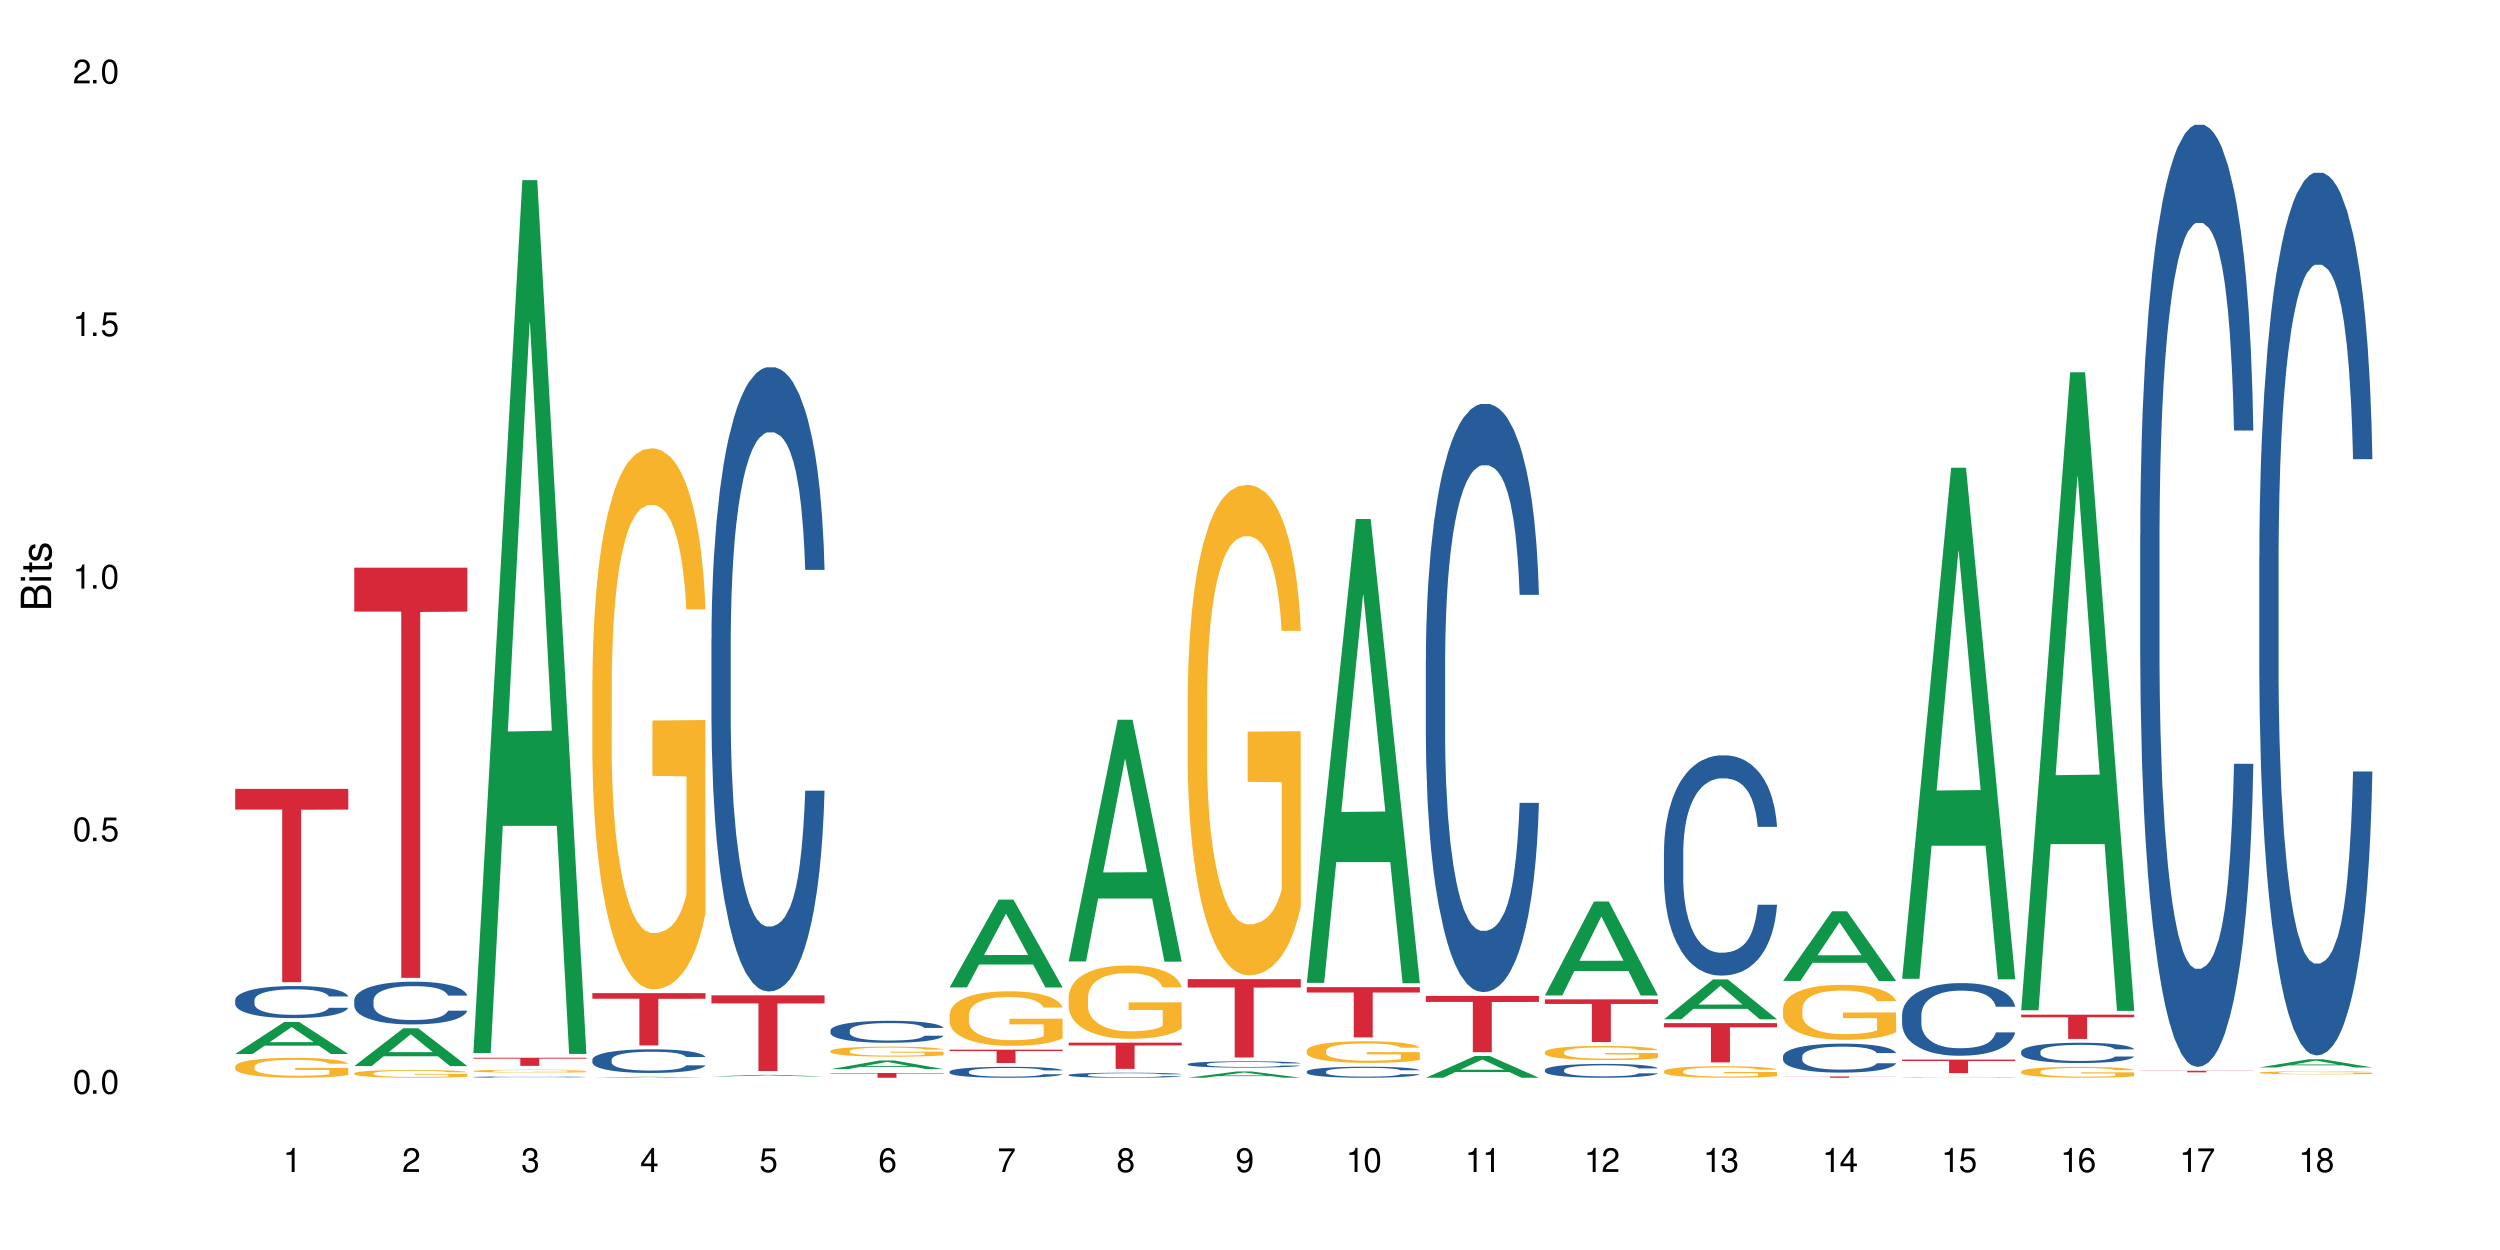 <?xml version="1.0" encoding="UTF-8"?>
<svg xmlns="http://www.w3.org/2000/svg" xmlns:xlink="http://www.w3.org/1999/xlink" width="720" height="360" viewBox="0 0 720 360">
<defs>
<g>
<g id="glyph-0-0">
</g>
<g id="glyph-0-1">
<path d="M 2.641 -6.938 C 2 -6.938 1.422 -6.656 1.078 -6.172 C 0.641 -5.562 0.406 -4.641 0.406 -3.359 C 0.406 -1.016 1.188 0.219 2.641 0.219 C 4.078 0.219 4.859 -1.016 4.859 -3.297 C 4.859 -4.641 4.656 -5.547 4.203 -6.172 C 3.844 -6.656 3.281 -6.938 2.641 -6.938 Z M 2.641 -6.188 C 3.547 -6.188 4 -5.25 4 -3.375 C 4 -1.406 3.562 -0.484 2.625 -0.484 C 1.734 -0.484 1.281 -1.438 1.281 -3.344 C 1.281 -5.25 1.734 -6.188 2.641 -6.188 Z M 2.641 -6.188 "/>
</g>
<g id="glyph-0-2">
<path d="M 1.828 -1 L 0.828 -1 L 0.828 0 L 1.828 0 Z M 1.828 -1 "/>
</g>
<g id="glyph-0-3">
<path d="M 4.562 -6.797 L 1.062 -6.797 L 0.547 -3.094 L 1.328 -3.094 C 1.719 -3.562 2.047 -3.734 2.578 -3.734 C 3.484 -3.734 4.062 -3.109 4.062 -2.094 C 4.062 -1.125 3.484 -0.531 2.578 -0.531 C 1.828 -0.531 1.375 -0.906 1.188 -1.672 L 0.328 -1.672 C 0.453 -1.109 0.547 -0.844 0.75 -0.594 C 1.125 -0.078 1.828 0.219 2.594 0.219 C 3.969 0.219 4.922 -0.781 4.922 -2.219 C 4.922 -3.562 4.031 -4.484 2.719 -4.484 C 2.25 -4.484 1.859 -4.359 1.469 -4.062 L 1.734 -5.969 L 4.562 -5.969 Z M 4.562 -6.797 "/>
</g>
<g id="glyph-0-4">
<path d="M 2.484 -4.938 L 2.484 0 L 3.328 0 L 3.328 -6.938 L 2.766 -6.938 C 2.469 -5.875 2.281 -5.734 0.984 -5.562 L 0.984 -4.938 Z M 2.484 -4.938 "/>
</g>
<g id="glyph-0-5">
<path d="M 4.859 -0.828 L 1.281 -0.828 C 1.359 -1.406 1.672 -1.781 2.5 -2.281 L 3.469 -2.828 C 4.406 -3.344 4.906 -4.062 4.906 -4.906 C 4.906 -5.484 4.672 -6.031 4.266 -6.406 C 3.859 -6.766 3.375 -6.938 2.719 -6.938 C 1.859 -6.938 1.219 -6.625 0.844 -6.031 C 0.609 -5.672 0.5 -5.234 0.484 -4.531 L 1.328 -4.531 C 1.359 -5.016 1.406 -5.281 1.531 -5.516 C 1.75 -5.938 2.188 -6.203 2.703 -6.203 C 3.469 -6.203 4.031 -5.641 4.031 -4.891 C 4.031 -4.344 3.719 -3.859 3.125 -3.516 L 2.234 -3 C 0.812 -2.172 0.406 -1.531 0.328 -0.016 L 4.859 -0.016 Z M 4.859 -0.828 "/>
</g>
<g id="glyph-0-6">
<path d="M 2.125 -3.188 L 2.578 -3.188 C 3.5 -3.188 3.984 -2.766 3.984 -1.922 C 3.984 -1.062 3.469 -0.531 2.594 -0.531 C 1.656 -0.531 1.203 -1 1.156 -2.016 L 0.312 -2.016 C 0.344 -1.453 0.438 -1.094 0.609 -0.781 C 0.953 -0.109 1.625 0.219 2.547 0.219 C 3.953 0.219 4.859 -0.625 4.859 -1.938 C 4.859 -2.828 4.516 -3.297 3.703 -3.594 C 4.344 -3.844 4.656 -4.328 4.656 -5.031 C 4.656 -6.219 3.875 -6.938 2.578 -6.938 C 1.203 -6.938 0.484 -6.172 0.453 -4.703 L 1.297 -4.703 C 1.312 -5.125 1.344 -5.359 1.453 -5.578 C 1.641 -5.969 2.062 -6.203 2.594 -6.203 C 3.344 -6.203 3.797 -5.75 3.797 -5 C 3.797 -4.516 3.609 -4.219 3.25 -4.047 C 3.016 -3.953 2.703 -3.922 2.125 -3.906 Z M 2.125 -3.188 "/>
</g>
<g id="glyph-0-7">
<path d="M 3.141 -1.672 L 3.141 0 L 3.984 0 L 3.984 -1.672 L 4.984 -1.672 L 4.984 -2.438 L 3.984 -2.438 L 3.984 -6.938 L 3.359 -6.938 L 0.266 -2.578 L 0.266 -1.672 Z M 3.141 -2.438 L 1 -2.438 L 3.141 -5.5 Z M 3.141 -2.438 "/>
</g>
<g id="glyph-0-8">
<path d="M 4.781 -5.125 C 4.609 -6.266 3.891 -6.938 2.844 -6.938 C 2.094 -6.938 1.422 -6.578 1.031 -5.953 C 0.594 -5.266 0.406 -4.422 0.406 -3.172 C 0.406 -2 0.578 -1.25 0.984 -0.641 C 1.359 -0.078 1.953 0.219 2.703 0.219 C 3.984 0.219 4.922 -0.75 4.922 -2.094 C 4.922 -3.375 4.062 -4.281 2.844 -4.281 C 2.172 -4.281 1.641 -4.031 1.281 -3.516 C 1.281 -5.234 1.828 -6.188 2.797 -6.188 C 3.391 -6.188 3.797 -5.797 3.938 -5.125 Z M 2.734 -3.531 C 3.547 -3.531 4.062 -2.953 4.062 -2.031 C 4.062 -1.156 3.484 -0.531 2.703 -0.531 C 1.922 -0.531 1.328 -1.188 1.328 -2.078 C 1.328 -2.938 1.906 -3.531 2.734 -3.531 Z M 2.734 -3.531 "/>
</g>
<g id="glyph-0-9">
<path d="M 4.984 -6.797 L 0.438 -6.797 L 0.438 -5.969 L 4.109 -5.969 C 2.5 -3.656 1.828 -2.234 1.328 0 L 2.219 0 C 2.594 -2.172 3.453 -4.047 4.984 -6.094 Z M 4.984 -6.797 "/>
</g>
<g id="glyph-0-10">
<path d="M 3.75 -3.656 C 4.469 -4.094 4.688 -4.438 4.688 -5.078 C 4.688 -6.172 3.844 -6.938 2.641 -6.938 C 1.438 -6.938 0.594 -6.172 0.594 -5.094 C 0.594 -4.438 0.812 -4.094 1.516 -3.656 C 0.734 -3.266 0.359 -2.703 0.359 -1.922 C 0.359 -0.656 1.281 0.219 2.641 0.219 C 3.984 0.219 4.922 -0.656 4.922 -1.922 C 4.922 -2.703 4.531 -3.266 3.75 -3.656 Z M 2.641 -6.188 C 3.359 -6.188 3.812 -5.75 3.812 -5.062 C 3.812 -4.406 3.344 -3.984 2.641 -3.984 C 1.922 -3.984 1.453 -4.406 1.453 -5.078 C 1.453 -5.75 1.922 -6.188 2.641 -6.188 Z M 2.641 -3.266 C 3.484 -3.266 4.062 -2.719 4.062 -1.906 C 4.062 -1.078 3.484 -0.531 2.625 -0.531 C 1.797 -0.531 1.219 -1.094 1.219 -1.906 C 1.219 -2.719 1.781 -3.266 2.641 -3.266 Z M 2.641 -3.266 "/>
</g>
<g id="glyph-0-11">
<path d="M 0.516 -1.578 C 0.672 -0.453 1.406 0.219 2.438 0.219 C 3.188 0.219 3.859 -0.141 4.266 -0.766 C 4.688 -1.453 4.891 -2.297 4.891 -3.547 C 4.891 -4.719 4.703 -5.453 4.312 -6.078 C 3.938 -6.641 3.344 -6.938 2.594 -6.938 C 1.297 -6.938 0.359 -5.969 0.359 -4.625 C 0.359 -3.344 1.234 -2.453 2.453 -2.453 C 3.094 -2.453 3.578 -2.672 4.016 -3.203 C 4 -1.484 3.469 -0.531 2.5 -0.531 C 1.906 -0.531 1.484 -0.906 1.359 -1.578 Z M 2.578 -6.203 C 3.375 -6.203 3.969 -5.531 3.969 -4.641 C 3.969 -3.797 3.391 -3.188 2.547 -3.188 C 1.734 -3.188 1.234 -3.766 1.234 -4.688 C 1.234 -5.562 1.797 -6.203 2.578 -6.203 Z M 2.578 -6.203 "/>
</g>
<g id="glyph-1-0">
</g>
<g id="glyph-1-1">
<path d="M 0 -0.953 L 0 -4.891 C 0 -5.719 -0.234 -6.344 -0.734 -6.797 C -1.188 -7.234 -1.812 -7.469 -2.5 -7.469 C -3.547 -7.469 -4.188 -7 -4.625 -5.875 C -4.984 -6.688 -5.625 -7.094 -6.531 -7.094 C -7.172 -7.094 -7.734 -6.859 -8.141 -6.391 C -8.562 -5.922 -8.75 -5.344 -8.75 -4.5 L -8.75 -0.953 Z M -4.984 -2.062 L -7.766 -2.062 L -7.766 -4.219 C -7.766 -4.844 -7.688 -5.203 -7.453 -5.5 C -7.219 -5.812 -6.859 -5.969 -6.375 -5.969 C -5.891 -5.969 -5.531 -5.812 -5.297 -5.5 C -5.062 -5.203 -4.984 -4.844 -4.984 -4.219 Z M -0.984 -2.062 L -4 -2.062 L -4 -4.781 C -4 -5.766 -3.438 -6.359 -2.484 -6.359 C -1.547 -6.359 -0.984 -5.766 -0.984 -4.781 Z M -0.984 -2.062 "/>
</g>
<g id="glyph-1-2">
<path d="M -6.281 -1.797 L -6.281 -0.797 L 0 -0.797 L 0 -1.797 Z M -8.75 -1.797 L -8.75 -0.797 L -7.484 -0.797 L -7.484 -1.797 Z M -8.75 -1.797 "/>
</g>
<g id="glyph-1-3">
<path d="M -6.281 -3.047 L -6.281 -2.016 L -8.016 -2.016 L -8.016 -1.016 L -6.281 -1.016 L -6.281 -0.172 L -5.469 -0.172 L -5.469 -1.016 L -0.719 -1.016 C -0.078 -1.016 0.281 -1.453 0.281 -2.234 C 0.281 -2.5 0.25 -2.719 0.188 -3.047 L -0.641 -3.047 C -0.609 -2.906 -0.594 -2.766 -0.594 -2.562 C -0.594 -2.141 -0.719 -2.016 -1.156 -2.016 L -5.469 -2.016 L -5.469 -3.047 Z M -6.281 -3.047 "/>
</g>
<g id="glyph-1-4">
<path d="M -4.531 -5.25 C -5.766 -5.25 -6.469 -4.422 -6.469 -2.969 C -6.469 -1.516 -5.719 -0.562 -4.547 -0.562 C -3.562 -0.562 -3.094 -1.062 -2.734 -2.562 L -2.516 -3.484 C -2.344 -4.188 -2.094 -4.469 -1.641 -4.469 C -1.047 -4.469 -0.641 -3.875 -0.641 -3 C -0.641 -2.453 -0.797 -2 -1.062 -1.75 C -1.25 -1.594 -1.422 -1.531 -1.875 -1.469 L -1.875 -0.406 C -0.422 -0.453 0.281 -1.266 0.281 -2.922 C 0.281 -4.5 -0.5 -5.516 -1.719 -5.516 C -2.656 -5.516 -3.172 -4.984 -3.469 -3.734 L -3.703 -2.766 C -3.891 -1.953 -4.156 -1.609 -4.594 -1.609 C -5.188 -1.609 -5.547 -2.125 -5.547 -2.938 C -5.547 -3.75 -5.203 -4.172 -4.531 -4.203 Z M -4.531 -5.25 "/>
</g>
</g>
</defs>
<rect x="-72" y="-36" width="864" height="432" fill="rgb(100%, 100%, 100%)" fill-opacity="1"/>
<path fill-rule="nonzero" fill="rgb(6.275%, 58.824%, 28.235%)" fill-opacity="1" d="M 67.73 303.547 L 67.766 303.539 L 81.859 294.32 L 86.141 294.32 L 100.309 303.555 L 95.332 303.555 L 91.781 301.145 L 76.223 301.145 L 72.742 303.547 L 67.73 303.547 L 77.719 300.145 L 90.352 300.137 L 84.055 295.828 L 83.984 295.82 L 83.914 295.844 L 77.684 300.137 L 77.719 300.145 Z M 67.73 303.547 "/>
<path fill-rule="nonzero" fill="rgb(14.51%, 36.078%, 60%)" fill-opacity="1" d="M 67.73 288 L 67.77 287.988 L 67.77 287.789 L 67.891 287.465 L 68.168 287.062 L 68.445 286.781 L 69.16 286.285 L 70.152 285.805 L 71.188 285.434 L 71.941 285.211 L 72.617 285.043 L 74.168 284.73 L 75.16 284.57 L 76.234 284.426 L 77.543 284.285 L 78.496 284.199 L 80.641 284.062 L 82.23 284.004 L 83.461 283.98 L 86.125 283.98 L 87.715 284.016 L 88.867 284.055 L 90.137 284.125 L 91.211 284.199 L 93.078 284.387 L 94.746 284.621 L 95.5 284.758 L 96.691 285.02 L 97.605 285.273 L 98.242 285.492 L 98.957 285.805 L 99.594 286.184 L 100.07 286.613 L 100.309 286.977 L 94.746 286.977 L 94.469 286.641 L 94.148 286.379 L 93.555 286.031 L 92.957 285.785 L 92.125 285.543 L 91.367 285.383 L 90.336 285.223 L 89.422 285.121 L 88.469 285.043 L 87.555 284.992 L 85.809 284.941 L 83.781 284.941 L 83.027 284.961 L 81.477 285.027 L 80.641 285.086 L 79.449 285.203 L 78.617 285.312 L 77.621 285.484 L 76.949 285.625 L 76.113 285.848 L 75.516 286.039 L 74.844 286.32 L 74.445 286.531 L 74.086 286.766 L 73.77 287.043 L 73.531 287.34 L 73.371 287.652 L 73.293 287.957 L 73.293 289.266 L 73.371 289.57 L 73.57 289.922 L 74.086 290.438 L 74.844 290.887 L 75.715 291.242 L 76.551 291.492 L 77.027 291.613 L 77.664 291.746 L 78.656 291.918 L 80.086 292.086 L 80.922 292.152 L 82.191 292.219 L 83.504 292.254 L 85.25 292.254 L 86.801 292.219 L 87.832 292.18 L 88.906 292.109 L 90.375 291.965 L 91.289 291.832 L 92.082 291.672 L 92.68 291.512 L 93.078 291.375 L 93.672 291.113 L 94.148 290.828 L 94.508 290.531 L 94.746 290.246 L 100.309 290.246 L 100.07 290.582 L 99.711 290.91 L 99.355 291.156 L 98.797 291.453 L 98.16 291.715 L 97.246 292.008 L 96.492 292.203 L 95.5 292.414 L 94.586 292.574 L 93.594 292.719 L 92.125 292.887 L 91.168 292.973 L 90.137 293.047 L 88.906 293.113 L 87.355 293.176 L 85.688 293.207 L 84.137 293.215 L 82.469 293.199 L 81.238 293.164 L 79.609 293.09 L 77.582 292.938 L 76.113 292.777 L 74.961 292.617 L 73.969 292.449 L 72.855 292.219 L 71.426 291.848 L 70.551 291.562 L 69.957 291.324 L 69.281 290.996 L 68.805 290.699 L 68.246 290.227 L 67.852 289.629 L 67.73 289.164 Z M 67.73 288 "/>
<path fill-rule="nonzero" fill="rgb(96.863%, 70.196%, 16.863%)" fill-opacity="1" d="M 67.73 307.113 L 67.77 307.109 L 67.77 307.004 L 67.93 306.77 L 68.328 306.445 L 68.844 306.176 L 69.398 305.969 L 69.758 305.855 L 70.352 305.699 L 70.871 305.586 L 72.18 305.348 L 73.848 305.129 L 74.762 305.035 L 75.797 304.945 L 77.266 304.844 L 77.941 304.809 L 80.008 304.727 L 82.352 304.672 L 84.934 304.656 L 86.125 304.664 L 87.754 304.684 L 89.977 304.742 L 91.25 304.793 L 92.242 304.844 L 93.273 304.914 L 94.547 305.02 L 95.738 305.145 L 96.691 305.27 L 97.645 305.426 L 98.441 305.594 L 99.113 305.777 L 99.711 306 L 100.07 306.184 L 100.309 306.363 L 94.785 306.363 L 94.469 306.184 L 94.109 306.039 L 93.516 305.867 L 92.918 305.742 L 92.32 305.641 L 91.211 305.504 L 90.258 305.422 L 89.062 305.348 L 87.914 305.301 L 86.602 305.27 L 85.809 305.258 L 83.699 305.258 L 81.793 305.297 L 80.684 305.34 L 79.887 305.379 L 78.773 305.457 L 78.102 305.52 L 77.703 305.562 L 76.512 305.727 L 75.715 305.871 L 75.277 305.973 L 74.723 306.129 L 74.324 306.27 L 73.887 306.48 L 73.648 306.637 L 73.332 306.992 L 73.293 307.938 L 73.41 308.137 L 73.648 308.352 L 73.969 308.539 L 74.445 308.738 L 74.922 308.891 L 75.754 309.094 L 76.473 309.23 L 77.027 309.32 L 78.102 309.461 L 78.535 309.508 L 79.57 309.602 L 80.641 309.676 L 81.953 309.738 L 82.945 309.77 L 84.535 309.797 L 86.562 309.797 L 88.945 309.766 L 90.453 309.723 L 91.488 309.68 L 92.164 309.645 L 92.996 309.586 L 93.594 309.535 L 94.148 309.477 L 94.824 309.387 L 94.824 308.137 L 85.012 308.129 L 85.012 307.543 L 100.266 307.539 L 100.309 309.586 L 99.473 309.73 L 98.441 309.863 L 97.445 309.969 L 96.414 310.059 L 94.945 310.16 L 93.754 310.223 L 91.926 310.293 L 90.258 310.34 L 88.508 310.375 L 86.957 310.391 L 85.133 310.395 L 83.504 310.383 L 81.754 310.352 L 80.363 310.309 L 79.094 310.258 L 77.82 310.191 L 76.234 310.078 L 75.199 309.992 L 74.129 309.879 L 73.055 309.75 L 72.102 309.609 L 71.465 309.5 L 70.828 309.371 L 70.152 309.215 L 69.52 309.035 L 69.043 308.875 L 68.605 308.691 L 68.289 308.52 L 67.969 308.281 L 67.809 308.094 L 67.73 307.93 Z M 67.73 307.113 "/>
<path fill-rule="nonzero" fill="rgb(83.922%, 15.686%, 22.353%)" fill-opacity="1" d="M 67.73 227.199 L 100.309 227.199 L 100.309 233.156 L 86.73 233.211 L 86.73 282.879 L 81.27 282.879 L 81.27 233.262 L 81.188 233.156 L 67.73 233.156 Z M 67.73 227.199 "/>
<path fill-rule="nonzero" fill="rgb(6.275%, 58.824%, 28.235%)" fill-opacity="1" d="M 102.023 307.031 L 102.055 307.023 L 116.152 296.137 L 120.434 296.137 L 134.598 307.043 L 129.621 307.043 L 126.07 304.195 L 110.512 304.195 L 107.035 307.031 L 102.023 307.031 L 112.012 303.02 L 124.645 303.008 L 118.344 297.918 L 118.273 297.91 L 118.207 297.941 L 111.977 303.008 L 112.012 303.02 Z M 102.023 307.031 "/>
<path fill-rule="nonzero" fill="rgb(14.51%, 36.078%, 60%)" fill-opacity="1" d="M 102.023 288.086 L 102.062 288.074 L 102.062 287.805 L 102.18 287.379 L 102.457 286.836 L 102.738 286.465 L 103.453 285.805 L 104.445 285.164 L 105.477 284.668 L 106.234 284.375 L 106.906 284.148 L 108.457 283.734 L 109.449 283.52 L 110.523 283.328 L 111.836 283.137 L 112.789 283.027 L 114.934 282.848 L 116.523 282.766 L 117.754 282.734 L 120.414 282.734 L 122.004 282.777 L 123.156 282.836 L 124.426 282.926 L 125.5 283.027 L 127.367 283.273 L 129.035 283.59 L 129.789 283.77 L 130.98 284.117 L 131.895 284.453 L 132.531 284.746 L 133.246 285.164 L 133.883 285.668 L 134.359 286.242 L 134.598 286.727 L 129.035 286.727 L 128.758 286.277 L 128.441 285.926 L 127.844 285.465 L 127.25 285.141 L 126.414 284.812 L 125.66 284.602 L 124.625 284.387 L 123.711 284.25 L 122.758 284.148 L 121.844 284.082 L 120.098 284.016 L 118.07 284.016 L 117.316 284.039 L 115.766 284.129 L 114.934 284.207 L 113.742 284.363 L 112.906 284.512 L 111.914 284.734 L 111.238 284.926 L 110.402 285.219 L 109.809 285.477 L 109.133 285.848 L 108.734 286.129 L 108.379 286.445 L 108.059 286.816 L 107.82 287.207 L 107.664 287.625 L 107.582 288.031 L 107.582 289.773 L 107.664 290.176 L 107.863 290.648 L 108.379 291.336 L 109.133 291.934 L 110.008 292.402 L 110.84 292.742 L 111.316 292.898 L 111.953 293.078 L 112.945 293.305 L 114.375 293.527 L 115.211 293.617 L 116.48 293.707 L 117.793 293.754 L 119.543 293.754 L 121.09 293.707 L 122.125 293.652 L 123.195 293.562 L 124.664 293.371 L 125.578 293.191 L 126.375 292.977 L 126.969 292.766 L 127.367 292.582 L 127.965 292.234 L 128.441 291.852 L 128.797 291.461 L 129.035 291.078 L 134.598 291.078 L 134.359 291.527 L 134 291.965 L 133.645 292.293 L 133.09 292.684 L 132.453 293.035 L 131.539 293.426 L 130.785 293.688 L 129.789 293.969 L 128.875 294.18 L 127.883 294.371 L 126.414 294.598 L 125.461 294.711 L 124.426 294.809 L 123.195 294.898 L 121.648 294.98 L 119.977 295.023 L 118.43 295.035 L 116.762 295.012 L 115.527 294.969 L 113.898 294.867 L 111.875 294.664 L 110.402 294.449 L 109.25 294.238 L 108.258 294.012 L 107.145 293.707 L 105.715 293.215 L 104.844 292.832 L 104.246 292.516 L 103.57 292.078 L 103.094 291.684 L 102.539 291.055 L 102.141 290.258 L 102.023 289.637 Z M 102.023 288.086 "/>
<path fill-rule="nonzero" fill="rgb(96.863%, 70.196%, 16.863%)" fill-opacity="1" d="M 102.023 309.109 L 102.062 309.105 L 102.062 309.066 L 102.219 308.973 L 102.617 308.844 L 103.133 308.742 L 103.691 308.66 L 104.047 308.617 L 104.645 308.555 L 105.16 308.508 L 106.473 308.418 L 108.141 308.332 L 109.055 308.293 L 110.086 308.258 L 111.555 308.219 L 112.23 308.203 L 114.297 308.172 L 116.641 308.152 L 119.223 308.145 L 120.414 308.148 L 122.043 308.156 L 124.27 308.18 L 125.539 308.199 L 126.531 308.219 L 127.566 308.246 L 128.836 308.285 L 130.027 308.336 L 130.98 308.387 L 131.938 308.445 L 132.73 308.512 L 133.406 308.586 L 134 308.672 L 134.359 308.742 L 134.598 308.816 L 129.074 308.816 L 128.758 308.742 L 128.398 308.688 L 127.805 308.621 L 127.207 308.57 L 126.613 308.531 L 125.5 308.477 L 124.547 308.445 L 123.355 308.418 L 122.203 308.398 L 120.891 308.387 L 120.098 308.383 L 117.992 308.383 L 116.086 308.395 L 114.973 308.414 L 114.18 308.43 L 113.066 308.461 L 112.391 308.484 L 111.992 308.5 L 110.801 308.562 L 110.008 308.621 L 109.57 308.66 L 109.012 308.723 L 108.617 308.777 L 108.18 308.859 L 107.941 308.922 L 107.621 309.062 L 107.582 309.43 L 107.703 309.508 L 107.941 309.594 L 108.258 309.668 L 108.734 309.746 L 109.211 309.805 L 110.047 309.887 L 110.762 309.938 L 111.316 309.973 L 112.391 310.027 L 112.828 310.047 L 113.859 310.086 L 114.934 310.113 L 116.242 310.137 L 117.238 310.148 L 118.824 310.16 L 120.852 310.16 L 123.234 310.148 L 124.746 310.133 L 125.777 310.113 L 126.453 310.102 L 127.289 310.078 L 127.883 310.059 L 128.441 310.035 L 129.117 310 L 129.117 309.508 L 119.301 309.508 L 119.301 309.277 L 134.559 309.273 L 134.598 310.078 L 133.762 310.133 L 132.73 310.188 L 131.738 310.227 L 130.703 310.262 L 129.234 310.301 L 128.043 310.328 L 126.215 310.355 L 124.547 310.375 L 122.797 310.387 L 121.25 310.391 L 119.422 310.395 L 117.793 310.391 L 116.047 310.379 L 114.656 310.359 L 113.383 310.34 L 112.113 310.312 L 110.523 310.27 L 109.488 310.234 L 108.418 310.191 L 107.344 310.141 L 106.391 310.086 L 105.754 310.043 L 105.121 309.992 L 104.445 309.934 L 103.809 309.863 L 103.332 309.797 L 102.895 309.727 L 102.578 309.66 L 102.262 309.566 L 102.102 309.492 L 102.023 309.43 Z M 102.023 309.109 "/>
<path fill-rule="nonzero" fill="rgb(83.922%, 15.686%, 22.353%)" fill-opacity="1" d="M 102.023 163.492 L 134.598 163.492 L 134.598 176.141 L 121.02 176.25 L 121.02 281.633 L 115.559 281.633 L 115.559 176.359 L 115.48 176.141 L 102.023 176.141 Z M 102.023 163.492 "/>
<path fill-rule="nonzero" fill="rgb(6.275%, 58.824%, 28.235%)" fill-opacity="1" d="M 136.312 303.301 L 136.348 303.062 L 150.441 51.879 L 154.723 51.879 L 168.887 303.535 L 163.91 303.535 L 160.359 237.844 L 144.805 237.844 L 141.324 303.301 L 136.312 303.301 L 146.301 210.672 L 158.934 210.434 L 152.637 92.996 L 152.566 92.758 L 152.496 93.469 L 146.266 210.434 L 146.301 210.672 Z M 136.312 303.301 "/>
<path fill-rule="nonzero" fill="rgb(14.51%, 36.078%, 60%)" fill-opacity="1" d="M 136.312 310.188 L 136.352 310.188 L 136.352 310.18 L 136.473 310.164 L 136.75 310.148 L 137.027 310.137 L 137.742 310.117 L 138.734 310.098 L 139.77 310.086 L 140.523 310.074 L 141.199 310.07 L 142.746 310.059 L 143.742 310.051 L 144.812 310.043 L 146.125 310.039 L 147.078 310.035 L 149.223 310.031 L 150.812 310.027 L 156.293 310.027 L 157.445 310.031 L 158.719 310.031 L 159.789 310.035 L 161.656 310.043 L 163.328 310.051 L 164.082 310.059 L 165.273 310.066 L 166.188 310.078 L 166.824 310.086 L 167.539 310.098 L 168.172 310.113 L 168.648 310.133 L 168.887 310.145 L 163.328 310.145 L 163.047 310.133 L 162.73 310.121 L 162.133 310.109 L 161.539 310.098 L 160.703 310.09 L 159.949 310.082 L 158.918 310.074 L 158.004 310.07 L 157.051 310.07 L 156.137 310.066 L 151.605 310.066 L 150.059 310.07 L 149.223 310.07 L 148.031 310.074 L 147.195 310.078 L 146.203 310.086 L 145.527 310.094 L 144.695 310.102 L 144.098 310.109 L 143.422 310.121 L 143.027 310.129 L 142.668 310.137 L 142.352 310.148 L 142.113 310.16 L 141.953 310.172 L 141.875 310.184 L 141.875 310.238 L 141.953 310.25 L 142.152 310.262 L 142.668 310.285 L 143.422 310.301 L 144.297 310.316 L 145.133 310.324 L 145.609 310.332 L 146.242 310.336 L 147.238 310.344 L 148.668 310.348 L 149.5 310.352 L 150.773 310.355 L 155.383 310.355 L 156.414 310.352 L 157.488 310.352 L 158.957 310.344 L 159.871 310.34 L 160.664 310.332 L 161.262 310.328 L 161.656 310.32 L 162.254 310.309 L 162.73 310.301 L 163.09 310.289 L 163.328 310.277 L 168.887 310.277 L 168.648 310.289 L 168.293 310.301 L 167.934 310.312 L 167.379 310.324 L 166.742 310.336 L 165.828 310.348 L 165.074 310.355 L 164.082 310.363 L 163.168 310.367 L 162.176 310.375 L 160.703 310.383 L 159.75 310.383 L 158.719 310.387 L 157.488 310.391 L 155.938 310.391 L 154.27 310.395 L 151.051 310.395 L 149.82 310.391 L 148.191 310.391 L 146.164 310.383 L 144.695 310.375 L 143.543 310.371 L 142.551 310.363 L 141.438 310.355 L 140.008 310.34 L 139.133 310.328 L 138.535 310.32 L 137.863 310.305 L 137.383 310.293 L 136.828 310.273 L 136.43 310.25 L 136.312 310.234 Z M 136.312 310.188 "/>
<path fill-rule="nonzero" fill="rgb(96.863%, 70.196%, 16.863%)" fill-opacity="1" d="M 136.312 308.434 L 136.352 308.434 L 136.352 308.418 L 136.512 308.383 L 136.906 308.336 L 137.426 308.293 L 137.98 308.262 L 138.34 308.246 L 138.934 308.223 L 139.449 308.207 L 140.762 308.172 L 142.43 308.137 L 143.344 308.125 L 144.375 308.109 L 145.848 308.094 L 146.523 308.09 L 148.586 308.078 L 150.93 308.07 L 153.516 308.066 L 154.707 308.066 L 156.336 308.07 L 158.559 308.078 L 159.832 308.086 L 160.824 308.094 L 161.855 308.105 L 163.129 308.121 L 164.32 308.141 L 165.273 308.16 L 166.227 308.184 L 167.02 308.207 L 167.695 308.234 L 168.293 308.27 L 168.648 308.297 L 168.887 308.324 L 163.367 308.324 L 163.047 308.297 L 162.691 308.273 L 162.094 308.25 L 161.5 308.23 L 160.902 308.215 L 159.789 308.195 L 158.836 308.184 L 157.645 308.172 L 156.492 308.164 L 155.184 308.16 L 154.387 308.156 L 152.281 308.156 L 150.375 308.164 L 149.262 308.168 L 148.469 308.176 L 147.355 308.188 L 146.68 308.195 L 146.285 308.203 L 145.09 308.227 L 144.297 308.25 L 143.859 308.266 L 143.305 308.289 L 142.906 308.309 L 142.469 308.34 L 142.23 308.363 L 141.914 308.418 L 141.875 308.559 L 141.992 308.586 L 142.23 308.621 L 142.551 308.648 L 143.027 308.676 L 143.504 308.699 L 144.336 308.73 L 145.051 308.75 L 145.609 308.766 L 146.68 308.785 L 147.117 308.793 L 148.152 308.805 L 149.223 308.816 L 150.535 308.828 L 151.527 308.832 L 153.117 308.836 L 155.145 308.836 L 157.527 308.832 L 159.035 308.824 L 160.07 308.816 L 160.742 308.812 L 161.578 308.805 L 162.176 308.797 L 162.73 308.789 L 163.406 308.773 L 163.406 308.586 L 153.594 308.586 L 153.594 308.5 L 168.848 308.496 L 168.887 308.805 L 168.055 308.824 L 167.02 308.844 L 166.027 308.859 L 164.996 308.875 L 163.523 308.891 L 162.332 308.898 L 160.504 308.91 L 158.836 308.918 L 157.09 308.922 L 155.539 308.922 L 153.711 308.926 L 152.082 308.922 L 150.336 308.918 L 148.945 308.91 L 147.676 308.902 L 146.402 308.895 L 144.812 308.879 L 143.781 308.863 L 142.707 308.848 L 141.637 308.828 L 140.684 308.809 L 140.047 308.789 L 139.41 308.773 L 138.734 308.75 L 138.102 308.723 L 137.625 308.699 L 137.188 308.672 L 136.867 308.645 L 136.551 308.609 L 136.391 308.582 L 136.312 308.559 Z M 136.312 308.434 "/>
<path fill-rule="nonzero" fill="rgb(83.922%, 15.686%, 22.353%)" fill-opacity="1" d="M 136.312 304.637 L 168.887 304.637 L 168.887 304.887 L 155.312 304.891 L 155.312 306.965 L 149.848 306.965 L 149.848 304.891 L 149.77 304.887 L 136.312 304.887 Z M 136.312 304.637 "/>
<path fill-rule="nonzero" fill="rgb(6.275%, 58.824%, 28.235%)" fill-opacity="1" d="M 170.602 310.395 L 170.637 310.395 L 184.734 310.121 L 189.016 310.121 L 203.18 310.395 L 198.203 310.395 L 194.652 310.324 L 179.094 310.324 L 175.613 310.395 L 170.602 310.395 L 180.59 310.293 L 193.227 310.293 L 186.926 310.164 L 186.785 310.164 L 180.555 310.293 L 180.59 310.293 Z M 170.602 310.395 "/>
<path fill-rule="nonzero" fill="rgb(14.51%, 36.078%, 60%)" fill-opacity="1" d="M 170.602 305.168 L 170.641 305.164 L 170.641 305.012 L 170.762 304.777 L 171.039 304.477 L 171.316 304.273 L 172.031 303.906 L 173.027 303.551 L 174.059 303.273 L 174.812 303.113 L 175.488 302.988 L 177.039 302.758 L 178.031 302.641 L 179.105 302.535 L 180.414 302.43 L 181.367 302.367 L 183.516 302.266 L 185.102 302.223 L 186.336 302.203 L 188.996 302.203 L 190.586 302.23 L 191.738 302.262 L 193.008 302.309 L 194.082 302.367 L 195.949 302.504 L 197.617 302.676 L 198.371 302.777 L 199.562 302.969 L 200.477 303.156 L 201.113 303.32 L 201.828 303.551 L 202.465 303.828 L 202.941 304.148 L 203.18 304.414 L 197.617 304.414 L 197.34 304.164 L 197.02 303.973 L 196.426 303.719 L 195.828 303.535 L 194.996 303.355 L 194.238 303.238 L 193.207 303.121 L 192.293 303.047 L 191.34 302.988 L 190.426 302.953 L 188.68 302.914 L 186.652 302.914 L 185.898 302.926 L 184.348 302.977 L 183.516 303.02 L 182.32 303.105 L 181.488 303.188 L 180.496 303.312 L 179.82 303.418 L 178.984 303.582 L 178.391 303.723 L 177.715 303.93 L 177.316 304.086 L 176.957 304.258 L 176.641 304.465 L 176.402 304.684 L 176.242 304.914 L 176.164 305.137 L 176.164 306.102 L 176.242 306.328 L 176.441 306.59 L 176.957 306.969 L 177.715 307.297 L 178.586 307.559 L 179.422 307.746 L 179.898 307.836 L 180.535 307.934 L 181.527 308.059 L 182.957 308.184 L 183.793 308.234 L 185.062 308.281 L 186.375 308.309 L 188.121 308.309 L 189.672 308.281 L 190.703 308.25 L 191.777 308.203 L 193.246 308.098 L 194.16 307.996 L 194.957 307.879 L 195.551 307.758 L 195.949 307.66 L 196.543 307.465 L 197.02 307.254 L 197.379 307.035 L 197.617 306.824 L 203.18 306.824 L 202.941 307.074 L 202.582 307.316 L 202.227 307.496 L 201.668 307.715 L 201.035 307.91 L 200.121 308.125 L 199.363 308.27 L 198.371 308.426 L 197.457 308.543 L 196.465 308.648 L 194.996 308.773 L 194.043 308.836 L 193.008 308.895 L 191.777 308.941 L 190.227 308.988 L 188.559 309.012 L 187.012 309.016 L 185.34 309.004 L 184.109 308.98 L 182.48 308.926 L 180.453 308.812 L 178.984 308.695 L 177.832 308.574 L 176.84 308.449 L 175.727 308.281 L 174.297 308.008 L 173.422 307.797 L 172.828 307.621 L 172.152 307.379 L 171.676 307.16 L 171.117 306.812 L 170.723 306.371 L 170.602 306.027 Z M 170.602 305.168 "/>
<path fill-rule="nonzero" fill="rgb(96.863%, 70.196%, 16.863%)" fill-opacity="1" d="M 170.602 195.84 L 170.641 195.695 L 170.641 192.852 L 170.801 186.445 L 171.199 177.625 L 171.715 170.367 L 172.27 164.672 L 172.629 161.684 L 173.227 157.414 L 173.742 154.285 L 175.051 147.879 L 176.719 141.902 L 177.633 139.34 L 178.668 136.922 L 180.137 134.219 L 180.812 133.223 L 182.879 130.945 L 185.223 129.523 L 187.805 129.094 L 188.996 129.238 L 190.625 129.805 L 192.852 131.371 L 194.121 132.797 L 195.113 134.219 L 196.148 136.066 L 197.418 138.914 L 198.609 142.328 L 199.562 145.746 L 200.516 150.016 L 201.312 154.57 L 201.988 159.551 L 202.582 165.527 L 202.941 170.508 L 203.18 175.488 L 197.656 175.488 L 197.34 170.508 L 196.98 166.664 L 196.387 161.969 L 195.789 158.555 L 195.195 155.848 L 194.082 152.148 L 193.129 149.871 L 191.938 147.879 L 190.785 146.598 L 189.473 145.746 L 188.68 145.461 L 186.574 145.461 L 184.664 146.457 L 183.555 147.594 L 182.758 148.734 L 181.648 150.867 L 180.973 152.578 L 180.574 153.715 L 179.383 158.125 L 178.586 162.109 L 178.152 164.816 L 177.594 169.086 L 177.199 172.926 L 176.762 178.621 L 176.523 182.891 L 176.203 192.566 L 176.164 218.184 L 176.285 223.59 L 176.523 229.426 L 176.84 234.547 L 177.316 239.957 L 177.793 244.082 L 178.629 249.633 L 179.344 253.332 L 179.898 255.754 L 180.973 259.594 L 181.41 260.875 L 182.441 263.438 L 183.516 265.43 L 184.824 267.137 L 185.816 267.992 L 187.406 268.703 L 189.434 268.703 L 191.816 267.848 L 193.328 266.711 L 194.359 265.57 L 195.035 264.574 L 195.867 263.012 L 196.465 261.586 L 197.02 260.023 L 197.695 257.602 L 197.695 223.59 L 187.883 223.449 L 187.883 207.508 L 203.141 207.367 L 203.18 263.012 L 202.344 266.852 L 201.312 270.555 L 200.316 273.398 L 199.285 275.82 L 197.816 278.523 L 196.625 280.23 L 194.797 282.223 L 193.129 283.504 L 191.379 284.359 L 189.832 284.785 L 188.004 284.926 L 186.375 284.641 L 184.625 283.789 L 183.234 282.648 L 181.965 281.227 L 180.691 279.375 L 179.105 276.387 L 178.07 273.969 L 177 270.98 L 175.926 267.422 L 174.973 263.578 L 174.336 260.59 L 173.703 257.176 L 173.027 252.906 L 172.391 248.066 L 171.914 243.656 L 171.477 238.676 L 171.16 233.98 L 170.84 227.574 L 170.684 222.453 L 170.602 218.039 Z M 170.602 195.84 "/>
<path fill-rule="nonzero" fill="rgb(83.922%, 15.686%, 22.353%)" fill-opacity="1" d="M 170.602 286.027 L 203.18 286.027 L 203.18 287.641 L 189.602 287.656 L 189.602 301.102 L 184.141 301.102 L 184.141 287.672 L 184.062 287.641 L 170.602 287.641 Z M 170.602 286.027 "/>
<path fill-rule="nonzero" fill="rgb(6.275%, 58.824%, 28.235%)" fill-opacity="1" d="M 204.895 310.004 L 204.93 310.004 L 219.023 309.555 L 223.305 309.555 L 237.469 310.008 L 232.492 310.008 L 228.941 309.887 L 213.387 309.887 L 209.906 310.004 L 204.895 310.004 L 214.883 309.84 L 227.516 309.84 L 221.215 309.629 L 221.078 309.629 L 214.848 309.84 L 214.883 309.84 Z M 204.895 310.004 "/>
<path fill-rule="nonzero" fill="rgb(14.51%, 36.078%, 60%)" fill-opacity="1" d="M 204.895 184.008 L 204.934 183.844 L 204.934 179.902 L 205.051 173.656 L 205.332 165.77 L 205.609 160.348 L 206.324 150.652 L 207.316 141.285 L 208.348 134.059 L 209.105 129.785 L 209.781 126.5 L 211.328 120.418 L 212.32 117.297 L 213.395 114.504 L 214.707 111.711 L 215.66 110.066 L 217.805 107.438 L 219.395 106.289 L 220.625 105.797 L 223.285 105.797 L 224.875 106.453 L 226.027 107.273 L 227.301 108.59 L 228.371 110.066 L 230.238 113.684 L 231.906 118.281 L 232.664 120.91 L 233.855 126.004 L 234.77 130.934 L 235.402 135.207 L 236.117 141.285 L 236.754 148.68 L 237.23 157.062 L 237.469 164.125 L 231.906 164.125 L 231.629 157.555 L 231.312 152.461 L 230.715 145.723 L 230.121 140.957 L 229.285 136.191 L 228.531 133.07 L 227.496 129.949 L 226.586 127.977 L 225.629 126.5 L 224.719 125.512 L 222.969 124.527 L 220.941 124.527 L 220.188 124.855 L 218.641 126.168 L 217.805 127.32 L 216.613 129.621 L 215.777 131.758 L 214.785 135.043 L 214.109 137.836 L 213.277 142.109 L 212.68 145.887 L 212.004 151.309 L 211.605 155.418 L 211.25 160.02 L 210.934 165.441 L 210.691 171.191 L 210.535 177.273 L 210.453 183.188 L 210.453 208.656 L 210.535 214.57 L 210.734 221.473 L 211.25 231.496 L 212.004 240.203 L 212.879 247.105 L 213.711 252.035 L 214.188 254.336 L 214.824 256.965 L 215.816 260.25 L 217.25 263.535 L 218.082 264.852 L 219.355 266.164 L 220.664 266.824 L 222.414 266.824 L 223.961 266.164 L 224.996 265.344 L 226.066 264.031 L 227.539 261.234 L 228.453 258.605 L 229.246 255.484 L 229.84 252.363 L 230.238 249.734 L 230.836 244.641 L 231.312 239.055 L 231.668 233.305 L 231.906 227.715 L 237.469 227.715 L 237.23 234.289 L 236.875 240.695 L 236.516 245.461 L 235.961 251.215 L 235.324 256.309 L 234.41 262.059 L 233.656 265.836 L 232.664 269.945 L 231.75 273.066 L 230.754 275.859 L 229.285 279.145 L 228.332 280.789 L 227.301 282.27 L 226.066 283.582 L 224.52 284.734 L 222.852 285.391 L 221.301 285.555 L 219.633 285.227 L 218.398 284.57 L 216.773 283.09 L 214.746 280.133 L 213.277 277.012 L 212.125 273.887 L 211.129 270.602 L 210.02 266.164 L 208.586 258.938 L 207.715 253.348 L 207.117 248.75 L 206.441 242.34 L 205.965 236.59 L 205.41 227.387 L 205.012 215.723 L 204.895 206.684 Z M 204.895 184.008 "/>
<path fill-rule="nonzero" fill="rgb(83.922%, 15.686%, 22.353%)" fill-opacity="1" d="M 204.895 286.656 L 237.469 286.656 L 237.469 288.988 L 223.895 289.012 L 223.895 308.453 L 218.43 308.453 L 218.43 289.031 L 218.352 288.988 L 204.895 288.988 Z M 204.895 286.656 "/>
<path fill-rule="nonzero" fill="rgb(6.275%, 58.824%, 28.235%)" fill-opacity="1" d="M 239.184 307.914 L 239.219 307.914 L 253.312 305.422 L 257.594 305.422 L 271.762 307.918 L 266.781 307.918 L 263.234 307.266 L 247.676 307.266 L 244.195 307.914 L 239.184 307.914 L 249.172 306.996 L 261.805 306.992 L 255.508 305.828 L 255.438 305.824 L 255.367 305.832 L 249.137 306.992 L 249.172 306.996 Z M 239.184 307.914 "/>
<path fill-rule="nonzero" fill="rgb(14.51%, 36.078%, 60%)" fill-opacity="1" d="M 239.184 296.75 L 239.223 296.742 L 239.223 296.605 L 239.344 296.383 L 239.621 296.105 L 239.898 295.914 L 240.613 295.574 L 241.605 295.246 L 242.641 294.988 L 243.395 294.84 L 244.07 294.723 L 245.621 294.512 L 246.613 294.398 L 247.684 294.301 L 248.996 294.203 L 249.949 294.145 L 252.094 294.055 L 253.684 294.012 L 254.914 293.996 L 257.578 293.996 L 259.168 294.02 L 260.32 294.047 L 261.59 294.094 L 262.664 294.145 L 264.531 294.273 L 266.199 294.434 L 266.953 294.527 L 268.145 294.707 L 269.059 294.879 L 269.695 295.031 L 270.41 295.246 L 271.043 295.504 L 271.52 295.801 L 271.762 296.047 L 266.199 296.047 L 265.922 295.816 L 265.602 295.637 L 265.008 295.402 L 264.41 295.234 L 263.574 295.066 L 262.82 294.957 L 261.789 294.844 L 260.875 294.777 L 259.922 294.723 L 259.008 294.688 L 257.258 294.656 L 255.234 294.656 L 254.48 294.664 L 252.93 294.711 L 252.094 294.754 L 250.902 294.832 L 250.07 294.91 L 249.074 295.023 L 248.402 295.121 L 247.566 295.273 L 246.969 295.406 L 246.293 295.598 L 245.898 295.742 L 245.539 295.902 L 245.223 296.094 L 244.984 296.297 L 244.824 296.512 L 244.746 296.719 L 244.746 297.617 L 244.824 297.824 L 245.023 298.066 L 245.539 298.418 L 246.293 298.727 L 247.168 298.969 L 248.004 299.145 L 248.48 299.223 L 249.117 299.316 L 250.109 299.434 L 251.539 299.547 L 252.375 299.594 L 253.645 299.641 L 254.957 299.664 L 256.703 299.664 L 258.254 299.641 L 259.285 299.609 L 260.359 299.566 L 261.828 299.465 L 262.742 299.375 L 263.535 299.266 L 264.133 299.152 L 264.531 299.062 L 265.125 298.883 L 265.602 298.688 L 265.961 298.484 L 266.199 298.285 L 271.762 298.285 L 271.52 298.52 L 271.164 298.742 L 270.805 298.91 L 270.25 299.113 L 269.613 299.293 L 268.699 299.496 L 267.945 299.629 L 266.953 299.773 L 266.039 299.883 L 265.047 299.98 L 263.574 300.098 L 262.621 300.156 L 261.59 300.207 L 260.359 300.254 L 258.809 300.293 L 257.141 300.316 L 255.59 300.324 L 253.922 300.312 L 252.691 300.289 L 251.062 300.234 L 249.035 300.133 L 247.566 300.023 L 246.414 299.91 L 245.422 299.797 L 244.309 299.641 L 242.879 299.387 L 242.004 299.188 L 241.41 299.027 L 240.734 298.801 L 240.258 298.598 L 239.699 298.273 L 239.305 297.863 L 239.184 297.547 Z M 239.184 296.75 "/>
<path fill-rule="nonzero" fill="rgb(96.863%, 70.196%, 16.863%)" fill-opacity="1" d="M 239.184 302.664 L 239.223 302.66 L 239.223 302.609 L 239.383 302.488 L 239.781 302.324 L 240.297 302.191 L 240.852 302.086 L 241.211 302.031 L 241.805 301.949 L 242.32 301.891 L 243.633 301.773 L 245.301 301.664 L 246.215 301.613 L 247.25 301.57 L 248.719 301.52 L 249.395 301.5 L 251.461 301.461 L 253.805 301.434 L 256.387 301.426 L 257.578 301.426 L 259.207 301.438 L 261.43 301.469 L 262.703 301.492 L 263.695 301.52 L 264.727 301.555 L 266 301.605 L 267.191 301.672 L 268.145 301.734 L 269.098 301.812 L 269.895 301.898 L 270.566 301.992 L 271.164 302.102 L 271.52 302.195 L 271.762 302.285 L 266.238 302.285 L 265.922 302.195 L 265.562 302.121 L 264.965 302.035 L 264.371 301.973 L 263.773 301.922 L 262.664 301.852 L 261.707 301.812 L 260.516 301.773 L 259.363 301.75 L 258.055 301.734 L 257.258 301.73 L 255.152 301.73 L 253.246 301.746 L 252.133 301.77 L 251.34 301.789 L 250.227 301.828 L 249.551 301.859 L 249.156 301.883 L 247.965 301.965 L 247.168 302.039 L 246.73 302.09 L 246.176 302.168 L 245.777 302.238 L 245.34 302.344 L 245.102 302.422 L 244.785 302.602 L 244.746 303.078 L 244.863 303.18 L 245.102 303.289 L 245.422 303.383 L 245.898 303.484 L 246.375 303.559 L 247.207 303.664 L 247.922 303.73 L 248.48 303.777 L 249.551 303.848 L 249.988 303.871 L 251.023 303.918 L 252.094 303.957 L 253.406 303.988 L 254.398 304.004 L 255.988 304.016 L 258.016 304.016 L 260.398 304 L 261.906 303.98 L 262.941 303.957 L 263.617 303.941 L 264.449 303.91 L 265.047 303.887 L 265.602 303.855 L 266.277 303.812 L 266.277 303.18 L 256.465 303.176 L 256.465 302.879 L 271.719 302.879 L 271.762 303.91 L 270.926 303.984 L 269.895 304.051 L 268.898 304.105 L 267.867 304.148 L 266.398 304.199 L 265.203 304.23 L 263.379 304.27 L 261.707 304.293 L 259.961 304.309 L 258.41 304.316 L 256.586 304.316 L 254.957 304.312 L 253.207 304.297 L 251.816 304.277 L 250.547 304.25 L 249.273 304.215 L 247.684 304.16 L 246.652 304.113 L 245.578 304.059 L 244.508 303.992 L 243.555 303.922 L 242.918 303.867 L 242.281 303.805 L 241.605 303.723 L 240.973 303.633 L 240.496 303.551 L 240.059 303.461 L 239.738 303.371 L 239.422 303.254 L 239.262 303.156 L 239.184 303.078 Z M 239.184 302.664 "/>
<path fill-rule="nonzero" fill="rgb(83.922%, 15.686%, 22.353%)" fill-opacity="1" d="M 239.184 309.02 L 271.762 309.02 L 271.762 309.168 L 258.184 309.168 L 258.184 310.395 L 252.723 310.395 L 252.723 309.168 L 239.184 309.168 Z M 239.184 309.02 "/>
<path fill-rule="nonzero" fill="rgb(6.275%, 58.824%, 28.235%)" fill-opacity="1" d="M 273.473 284.367 L 273.508 284.344 L 287.605 259.094 L 291.887 259.094 L 306.051 284.391 L 301.074 284.391 L 297.523 277.785 L 281.965 277.785 L 278.484 284.367 L 273.473 284.367 L 283.465 275.055 L 296.098 275.031 L 289.797 263.227 L 289.727 263.203 L 289.656 263.273 L 283.43 275.031 L 283.465 275.055 Z M 273.473 284.367 "/>
<path fill-rule="nonzero" fill="rgb(14.51%, 36.078%, 60%)" fill-opacity="1" d="M 273.473 308.613 L 273.516 308.613 L 273.516 308.543 L 273.633 308.434 L 273.91 308.297 L 274.188 308.199 L 274.906 308.031 L 275.898 307.867 L 276.93 307.738 L 277.684 307.664 L 278.359 307.609 L 279.91 307.5 L 280.902 307.445 L 281.977 307.398 L 283.285 307.348 L 284.242 307.32 L 286.387 307.273 L 287.977 307.254 L 289.207 307.246 L 291.867 307.246 L 293.457 307.258 L 294.609 307.27 L 295.879 307.293 L 296.953 307.32 L 298.82 307.383 L 300.488 307.465 L 301.242 307.508 L 302.434 307.598 L 303.348 307.684 L 303.984 307.762 L 304.699 307.867 L 305.336 307.996 L 305.812 308.145 L 306.051 308.266 L 300.488 308.266 L 300.211 308.152 L 299.895 308.062 L 299.297 307.945 L 298.699 307.859 L 297.867 307.777 L 297.113 307.723 L 296.078 307.668 L 295.164 307.633 L 294.211 307.609 L 293.297 307.59 L 291.551 307.574 L 289.523 307.574 L 288.77 307.578 L 287.219 307.602 L 286.387 307.621 L 285.195 307.664 L 284.359 307.699 L 283.367 307.758 L 282.691 307.805 L 281.855 307.883 L 281.262 307.945 L 280.586 308.043 L 280.188 308.113 L 279.832 308.195 L 279.512 308.289 L 279.273 308.391 L 279.117 308.496 L 279.035 308.602 L 279.035 309.047 L 279.117 309.152 L 279.312 309.27 L 279.832 309.445 L 280.586 309.598 L 281.461 309.719 L 282.293 309.809 L 282.77 309.848 L 283.406 309.895 L 284.398 309.949 L 285.828 310.008 L 286.664 310.031 L 287.934 310.055 L 289.246 310.066 L 290.992 310.066 L 292.543 310.055 L 293.574 310.039 L 294.648 310.016 L 296.117 309.969 L 297.031 309.922 L 297.828 309.867 L 298.422 309.812 L 298.82 309.766 L 299.414 309.676 L 299.895 309.578 L 300.25 309.48 L 300.488 309.379 L 306.051 309.379 L 305.812 309.496 L 305.453 309.609 L 305.098 309.691 L 304.539 309.793 L 303.906 309.883 L 302.992 309.984 L 302.238 310.047 L 301.242 310.121 L 300.328 310.176 L 299.336 310.223 L 297.867 310.281 L 296.914 310.312 L 295.879 310.336 L 294.648 310.359 L 293.098 310.379 L 291.43 310.391 L 289.883 310.395 L 288.215 310.387 L 286.98 310.375 L 285.352 310.352 L 283.328 310.301 L 281.855 310.246 L 280.703 310.191 L 279.711 310.133 L 278.598 310.055 L 277.168 309.926 L 276.297 309.828 L 275.699 309.75 L 275.023 309.637 L 274.547 309.535 L 273.992 309.375 L 273.594 309.172 L 273.473 309.012 Z M 273.473 308.613 "/>
<path fill-rule="nonzero" fill="rgb(96.863%, 70.196%, 16.863%)" fill-opacity="1" d="M 273.473 292.219 L 273.516 292.207 L 273.516 291.918 L 273.672 291.273 L 274.07 290.383 L 274.586 289.652 L 275.145 289.078 L 275.5 288.777 L 276.098 288.348 L 276.613 288.031 L 277.922 287.387 L 279.594 286.785 L 280.508 286.523 L 281.539 286.281 L 283.008 286.008 L 283.684 285.91 L 285.75 285.68 L 288.094 285.535 L 290.676 285.492 L 291.867 285.508 L 293.496 285.562 L 295.723 285.723 L 296.992 285.867 L 297.984 286.008 L 299.02 286.195 L 300.289 286.48 L 301.48 286.828 L 302.434 287.172 L 303.391 287.602 L 304.184 288.059 L 304.859 288.562 L 305.453 289.164 L 305.812 289.668 L 306.051 290.168 L 300.527 290.168 L 300.211 289.668 L 299.852 289.277 L 299.258 288.805 L 298.66 288.461 L 298.066 288.188 L 296.953 287.816 L 296 287.586 L 294.809 287.387 L 293.656 287.258 L 292.344 287.172 L 291.551 287.141 L 289.445 287.141 L 287.539 287.242 L 286.426 287.355 L 285.629 287.473 L 284.52 287.688 L 283.844 287.859 L 283.445 287.973 L 282.254 288.418 L 281.461 288.82 L 281.023 289.094 L 280.465 289.523 L 280.07 289.91 L 279.633 290.484 L 279.395 290.914 L 279.074 291.891 L 279.035 294.473 L 279.156 295.016 L 279.395 295.605 L 279.711 296.121 L 280.188 296.668 L 280.664 297.082 L 281.5 297.641 L 282.215 298.016 L 282.77 298.258 L 283.844 298.645 L 284.281 298.773 L 285.312 299.031 L 286.387 299.234 L 287.695 299.406 L 288.691 299.492 L 290.277 299.562 L 292.305 299.562 L 294.688 299.477 L 296.199 299.363 L 297.23 299.246 L 297.906 299.148 L 298.742 298.988 L 299.336 298.848 L 299.895 298.688 L 300.566 298.445 L 300.566 295.016 L 290.754 295.004 L 290.754 293.395 L 306.012 293.383 L 306.051 298.988 L 305.215 299.379 L 304.184 299.75 L 303.191 300.035 L 302.156 300.281 L 300.688 300.555 L 299.496 300.727 L 297.668 300.926 L 296 301.055 L 294.25 301.141 L 292.703 301.184 L 290.875 301.199 L 289.246 301.172 L 287.496 301.086 L 286.109 300.969 L 284.836 300.824 L 283.566 300.641 L 281.977 300.34 L 280.941 300.094 L 279.871 299.793 L 278.797 299.434 L 277.844 299.047 L 277.207 298.746 L 276.574 298.402 L 275.898 297.973 L 275.262 297.484 L 274.785 297.039 L 274.348 296.535 L 274.031 296.062 L 273.711 295.418 L 273.555 294.902 L 273.473 294.457 Z M 273.473 292.219 "/>
<path fill-rule="nonzero" fill="rgb(83.922%, 15.686%, 22.353%)" fill-opacity="1" d="M 273.473 302.301 L 306.051 302.301 L 306.051 302.711 L 292.473 302.715 L 292.473 306.141 L 287.012 306.141 L 287.012 302.719 L 286.934 302.711 L 273.473 302.711 Z M 273.473 302.301 "/>
<path fill-rule="nonzero" fill="rgb(6.275%, 58.824%, 28.235%)" fill-opacity="1" d="M 307.766 276.902 L 307.801 276.836 L 321.895 207.281 L 326.176 207.281 L 340.34 276.969 L 335.363 276.969 L 331.812 258.777 L 316.258 258.777 L 312.777 276.902 L 307.766 276.902 L 317.754 251.254 L 330.387 251.188 L 324.086 218.668 L 324.02 218.602 L 323.949 218.797 L 317.719 251.188 L 317.754 251.254 Z M 307.766 276.902 "/>
<path fill-rule="nonzero" fill="rgb(14.51%, 36.078%, 60%)" fill-opacity="1" d="M 307.766 309.574 L 307.805 309.57 L 307.805 309.539 L 307.926 309.488 L 308.203 309.426 L 308.48 309.383 L 309.195 309.305 L 310.188 309.227 L 311.223 309.168 L 311.977 309.133 L 312.652 309.109 L 314.199 309.059 L 315.195 309.031 L 316.266 309.012 L 317.578 308.988 L 318.531 308.977 L 320.676 308.953 L 322.266 308.945 L 323.496 308.941 L 326.16 308.941 L 327.746 308.945 L 328.898 308.953 L 330.172 308.961 L 331.242 308.977 L 333.109 309.004 L 334.777 309.043 L 335.535 309.062 L 336.727 309.105 L 337.641 309.145 L 338.273 309.18 L 338.992 309.227 L 339.625 309.285 L 340.102 309.355 L 340.34 309.41 L 334.777 309.41 L 334.5 309.359 L 334.184 309.316 L 333.586 309.262 L 332.992 309.223 L 332.156 309.188 L 331.402 309.16 L 330.371 309.137 L 329.457 309.121 L 328.504 309.109 L 327.59 309.102 L 325.84 309.09 L 323.816 309.09 L 323.059 309.094 L 321.512 309.105 L 320.676 309.113 L 319.484 309.133 L 318.648 309.148 L 317.656 309.176 L 316.98 309.199 L 316.148 309.234 L 315.551 309.266 L 314.875 309.309 L 314.48 309.34 L 314.121 309.379 L 313.805 309.422 L 313.566 309.469 L 313.406 309.52 L 313.328 309.566 L 313.328 309.773 L 313.406 309.82 L 313.605 309.875 L 314.121 309.957 L 314.875 310.027 L 315.75 310.082 L 316.586 310.121 L 317.062 310.141 L 317.695 310.164 L 318.691 310.188 L 320.121 310.215 L 320.953 310.227 L 322.227 310.238 L 323.535 310.242 L 325.285 310.242 L 326.832 310.238 L 327.867 310.23 L 328.938 310.219 L 330.41 310.199 L 331.324 310.176 L 332.117 310.152 L 332.715 310.125 L 333.109 310.105 L 333.707 310.062 L 334.184 310.02 L 334.539 309.973 L 334.777 309.926 L 340.34 309.926 L 340.102 309.98 L 339.746 310.031 L 339.387 310.07 L 338.832 310.117 L 338.195 310.156 L 337.281 310.203 L 336.527 310.234 L 335.535 310.27 L 334.621 310.293 L 333.629 310.316 L 332.156 310.344 L 331.203 310.355 L 330.172 310.367 L 328.938 310.379 L 327.391 310.387 L 325.723 310.395 L 324.172 310.395 L 322.504 310.391 L 321.273 310.387 L 319.645 310.375 L 317.617 310.352 L 316.148 310.324 L 314.996 310.301 L 314.004 310.273 L 312.891 310.238 L 311.461 310.18 L 310.586 310.133 L 309.988 310.098 L 309.312 310.043 L 308.836 309.996 L 308.281 309.922 L 307.883 309.828 L 307.766 309.758 Z M 307.766 309.574 "/>
<path fill-rule="nonzero" fill="rgb(96.863%, 70.196%, 16.863%)" fill-opacity="1" d="M 307.766 287.113 L 307.805 287.094 L 307.805 286.707 L 307.965 285.84 L 308.359 284.645 L 308.879 283.66 L 309.434 282.891 L 309.789 282.484 L 310.387 281.906 L 310.902 281.484 L 312.215 280.613 L 313.883 279.805 L 314.797 279.457 L 315.828 279.129 L 317.301 278.762 L 317.977 278.629 L 320.039 278.32 L 322.383 278.129 L 324.965 278.07 L 326.16 278.09 L 327.789 278.164 L 330.012 278.379 L 331.285 278.57 L 332.277 278.762 L 333.309 279.016 L 334.582 279.398 L 335.773 279.863 L 336.727 280.324 L 337.68 280.902 L 338.473 281.52 L 339.148 282.195 L 339.746 283.008 L 340.102 283.68 L 340.34 284.355 L 334.82 284.355 L 334.5 283.68 L 334.145 283.16 L 333.547 282.523 L 332.953 282.062 L 332.355 281.695 L 331.242 281.195 L 330.289 280.887 L 329.098 280.613 L 327.945 280.441 L 326.637 280.324 L 325.84 280.285 L 323.734 280.285 L 321.828 280.422 L 320.715 280.578 L 319.922 280.73 L 318.809 281.02 L 318.133 281.25 L 317.738 281.406 L 316.543 282.004 L 315.75 282.543 L 315.312 282.91 L 314.758 283.488 L 314.359 284.008 L 313.922 284.781 L 313.684 285.359 L 313.367 286.672 L 313.328 290.141 L 313.445 290.875 L 313.684 291.664 L 314.004 292.359 L 314.48 293.094 L 314.957 293.652 L 315.789 294.402 L 316.504 294.906 L 317.062 295.234 L 318.133 295.754 L 318.57 295.926 L 319.605 296.273 L 320.676 296.543 L 321.988 296.777 L 322.98 296.891 L 324.57 296.988 L 326.594 296.988 L 328.98 296.871 L 330.488 296.719 L 331.523 296.562 L 332.195 296.43 L 333.031 296.215 L 333.629 296.023 L 334.184 295.812 L 334.859 295.484 L 334.859 290.875 L 325.047 290.855 L 325.047 288.695 L 340.301 288.676 L 340.34 296.215 L 339.508 296.738 L 338.473 297.238 L 337.48 297.625 L 336.449 297.953 L 334.977 298.32 L 333.785 298.551 L 331.957 298.82 L 330.289 298.992 L 328.543 299.109 L 326.992 299.168 L 325.164 299.188 L 323.535 299.148 L 321.789 299.031 L 320.398 298.879 L 319.125 298.684 L 317.855 298.434 L 316.266 298.027 L 315.234 297.703 L 314.16 297.297 L 313.09 296.812 L 312.137 296.293 L 311.5 295.887 L 310.863 295.426 L 310.188 294.848 L 309.551 294.191 L 309.074 293.594 L 308.641 292.918 L 308.32 292.281 L 308.004 291.414 L 307.844 290.719 L 307.766 290.121 Z M 307.766 287.113 "/>
<path fill-rule="nonzero" fill="rgb(83.922%, 15.686%, 22.353%)" fill-opacity="1" d="M 307.766 300.289 L 340.34 300.289 L 340.34 301.098 L 326.766 301.105 L 326.766 307.84 L 321.301 307.84 L 321.301 301.109 L 321.223 301.098 L 307.766 301.098 Z M 307.766 300.289 "/>
<path fill-rule="nonzero" fill="rgb(6.275%, 58.824%, 28.235%)" fill-opacity="1" d="M 342.055 310.391 L 342.09 310.391 L 356.188 308.578 L 360.465 308.578 L 374.633 310.395 L 369.656 310.395 L 366.105 309.922 L 350.547 309.922 L 347.066 310.391 L 342.055 310.391 L 352.043 309.723 L 364.68 309.723 L 358.379 308.875 L 358.309 308.871 L 358.238 308.879 L 352.008 309.723 L 352.043 309.723 Z M 342.055 310.391 "/>
<path fill-rule="nonzero" fill="rgb(14.51%, 36.078%, 60%)" fill-opacity="1" d="M 342.055 306.449 L 342.094 306.449 L 342.094 306.41 L 342.215 306.344 L 342.492 306.266 L 342.77 306.211 L 343.484 306.113 L 344.48 306.02 L 345.512 305.945 L 346.266 305.902 L 346.941 305.867 L 348.492 305.809 L 349.484 305.777 L 350.559 305.746 L 351.867 305.719 L 352.82 305.703 L 354.965 305.676 L 356.555 305.664 L 357.789 305.66 L 360.449 305.66 L 362.039 305.668 L 363.191 305.676 L 364.461 305.688 L 365.535 305.703 L 367.402 305.738 L 369.07 305.785 L 369.824 305.812 L 371.016 305.863 L 371.93 305.914 L 372.566 305.957 L 373.281 306.02 L 373.918 306.094 L 374.395 306.176 L 374.633 306.25 L 369.07 306.25 L 368.793 306.184 L 368.473 306.133 L 367.879 306.062 L 367.281 306.016 L 366.449 305.965 L 365.691 305.934 L 364.66 305.902 L 363.746 305.883 L 362.793 305.867 L 361.879 305.859 L 360.133 305.848 L 358.105 305.848 L 357.352 305.852 L 355.801 305.867 L 354.965 305.879 L 353.773 305.898 L 352.941 305.922 L 351.949 305.957 L 351.273 305.984 L 350.438 306.027 L 349.844 306.066 L 349.168 306.121 L 348.77 306.16 L 348.41 306.207 L 348.094 306.262 L 347.855 306.32 L 347.695 306.383 L 347.617 306.441 L 347.617 306.699 L 347.695 306.758 L 347.895 306.828 L 348.41 306.93 L 349.168 307.02 L 350.039 307.086 L 350.875 307.137 L 351.352 307.16 L 351.988 307.188 L 352.98 307.219 L 354.41 307.254 L 355.246 307.266 L 356.516 307.281 L 357.828 307.285 L 359.574 307.285 L 361.125 307.281 L 362.156 307.273 L 363.23 307.258 L 364.699 307.23 L 365.613 307.203 L 366.406 307.172 L 367.004 307.141 L 367.402 307.113 L 367.996 307.062 L 368.473 307.008 L 368.832 306.949 L 369.07 306.891 L 374.633 306.891 L 374.395 306.957 L 374.035 307.023 L 373.68 307.07 L 373.121 307.129 L 372.484 307.18 L 371.574 307.238 L 370.816 307.277 L 369.824 307.316 L 368.91 307.348 L 367.918 307.379 L 366.449 307.41 L 365.496 307.426 L 364.461 307.441 L 363.23 307.457 L 361.68 307.469 L 360.012 307.473 L 358.461 307.477 L 356.793 307.473 L 355.562 307.465 L 353.934 307.449 L 351.906 307.422 L 350.438 307.391 L 349.285 307.359 L 348.293 307.324 L 347.18 307.281 L 345.75 307.207 L 344.875 307.152 L 344.281 307.105 L 343.605 307.039 L 343.129 306.98 L 342.57 306.887 L 342.176 306.77 L 342.055 306.68 Z M 342.055 306.449 "/>
<path fill-rule="nonzero" fill="rgb(96.863%, 70.196%, 16.863%)" fill-opacity="1" d="M 342.055 200.137 L 342.094 200.008 L 342.094 197.43 L 342.254 191.625 L 342.652 183.625 L 343.168 177.047 L 343.723 171.887 L 344.082 169.18 L 344.676 165.309 L 345.195 162.473 L 346.504 156.668 L 348.172 151.25 L 349.086 148.926 L 350.121 146.734 L 351.59 144.281 L 352.266 143.379 L 354.332 141.316 L 356.676 140.027 L 359.258 139.641 L 360.449 139.77 L 362.078 140.285 L 364.301 141.703 L 365.574 142.992 L 366.566 144.281 L 367.602 145.961 L 368.871 148.539 L 370.062 151.637 L 371.016 154.73 L 371.969 158.602 L 372.766 162.73 L 373.441 167.242 L 374.035 172.66 L 374.395 177.176 L 374.633 181.691 L 369.109 181.691 L 368.793 177.176 L 368.434 173.695 L 367.84 169.438 L 367.242 166.34 L 366.645 163.891 L 365.535 160.535 L 364.582 158.473 L 363.391 156.668 L 362.238 155.504 L 360.926 154.73 L 360.133 154.473 L 358.027 154.473 L 356.117 155.375 L 355.008 156.41 L 354.211 157.441 L 353.098 159.375 L 352.426 160.922 L 352.027 161.957 L 350.836 165.953 L 350.039 169.566 L 349.605 172.016 L 349.047 175.887 L 348.648 179.371 L 348.215 184.527 L 347.977 188.398 L 347.656 197.172 L 347.617 220.391 L 347.738 225.289 L 347.977 230.578 L 348.293 235.223 L 348.77 240.125 L 349.246 243.867 L 350.082 248.895 L 350.797 252.25 L 351.352 254.441 L 352.426 257.926 L 352.859 259.086 L 353.895 261.41 L 354.965 263.215 L 356.277 264.762 L 357.27 265.535 L 358.859 266.18 L 360.887 266.18 L 363.27 265.406 L 364.777 264.375 L 365.812 263.344 L 366.488 262.441 L 367.32 261.023 L 367.918 259.73 L 368.473 258.312 L 369.148 256.121 L 369.148 225.289 L 359.336 225.16 L 359.336 210.715 L 374.594 210.586 L 374.633 261.023 L 373.797 264.504 L 372.766 267.859 L 371.77 270.438 L 370.738 272.633 L 369.27 275.082 L 368.078 276.629 L 366.25 278.438 L 364.582 279.598 L 362.832 280.371 L 361.285 280.758 L 359.457 280.887 L 357.828 280.629 L 356.078 279.855 L 354.688 278.824 L 353.418 277.531 L 352.145 275.855 L 350.559 273.148 L 349.523 270.953 L 348.453 268.246 L 347.379 265.02 L 346.426 261.539 L 345.789 258.828 L 345.152 255.734 L 344.48 251.863 L 343.844 247.477 L 343.367 243.48 L 342.93 238.965 L 342.613 234.707 L 342.293 228.902 L 342.137 224.258 L 342.055 220.262 Z M 342.055 200.137 "/>
<path fill-rule="nonzero" fill="rgb(83.922%, 15.686%, 22.353%)" fill-opacity="1" d="M 342.055 281.988 L 374.633 281.988 L 374.633 284.406 L 361.055 284.426 L 361.055 304.559 L 355.594 304.559 L 355.594 284.445 L 355.512 284.406 L 342.055 284.406 Z M 342.055 281.988 "/>
<path fill-rule="nonzero" fill="rgb(6.275%, 58.824%, 28.235%)" fill-opacity="1" d="M 376.348 283.062 L 376.383 282.938 L 390.477 149.477 L 394.758 149.477 L 408.922 283.188 L 403.945 283.188 L 400.395 248.285 L 384.84 248.285 L 381.359 283.062 L 376.348 283.062 L 386.336 233.844 L 398.969 233.719 L 392.668 171.32 L 392.598 171.195 L 392.531 171.57 L 386.301 233.719 L 386.336 233.844 Z M 376.348 283.062 "/>
<path fill-rule="nonzero" fill="rgb(14.51%, 36.078%, 60%)" fill-opacity="1" d="M 376.348 308.598 L 376.387 308.598 L 376.387 308.527 L 376.504 308.418 L 376.781 308.277 L 377.062 308.18 L 377.777 308.008 L 378.77 307.844 L 379.801 307.715 L 380.559 307.641 L 381.234 307.582 L 382.781 307.477 L 383.773 307.418 L 384.848 307.371 L 386.16 307.32 L 387.113 307.293 L 389.258 307.246 L 390.848 307.227 L 392.078 307.215 L 394.738 307.215 L 396.328 307.227 L 397.48 307.242 L 398.754 307.266 L 399.824 307.293 L 401.691 307.355 L 403.359 307.438 L 404.113 307.484 L 405.309 307.574 L 406.219 307.66 L 406.855 307.738 L 407.57 307.844 L 408.207 307.973 L 408.684 308.121 L 408.922 308.246 L 403.359 308.246 L 403.082 308.133 L 402.766 308.043 L 402.168 307.922 L 401.574 307.84 L 400.738 307.754 L 399.984 307.699 L 398.949 307.645 L 398.035 307.609 L 397.082 307.582 L 396.168 307.566 L 394.422 307.547 L 392.395 307.547 L 391.641 307.555 L 390.09 307.578 L 389.258 307.598 L 388.066 307.637 L 387.23 307.676 L 386.238 307.734 L 385.562 307.781 L 384.727 307.859 L 384.133 307.926 L 383.457 308.02 L 383.059 308.094 L 382.703 308.176 L 382.383 308.27 L 382.145 308.371 L 381.988 308.48 L 381.906 308.586 L 381.906 309.035 L 381.988 309.141 L 382.188 309.262 L 382.703 309.438 L 383.457 309.594 L 384.332 309.715 L 385.164 309.801 L 385.641 309.844 L 386.277 309.891 L 387.27 309.945 L 388.699 310.004 L 389.535 310.027 L 390.805 310.051 L 392.117 310.062 L 393.867 310.062 L 395.414 310.051 L 396.449 310.035 L 397.52 310.012 L 398.992 309.965 L 399.902 309.918 L 400.699 309.863 L 401.293 309.809 L 401.691 309.762 L 402.289 309.672 L 402.766 309.57 L 403.121 309.469 L 403.359 309.371 L 408.922 309.371 L 408.684 309.488 L 408.328 309.602 L 407.969 309.684 L 407.414 309.785 L 406.777 309.879 L 405.863 309.98 L 405.109 310.047 L 404.113 310.117 L 403.203 310.172 L 402.207 310.223 L 400.738 310.281 L 399.785 310.309 L 398.754 310.336 L 397.52 310.359 L 395.973 310.379 L 394.301 310.391 L 392.754 310.395 L 391.086 310.387 L 389.852 310.375 L 388.223 310.352 L 386.199 310.297 L 384.727 310.242 L 383.578 310.188 L 382.582 310.129 L 381.473 310.051 L 380.039 309.922 L 379.168 309.824 L 378.57 309.742 L 377.895 309.629 L 377.418 309.527 L 376.863 309.367 L 376.465 309.16 L 376.348 309 Z M 376.348 308.598 "/>
<path fill-rule="nonzero" fill="rgb(96.863%, 70.196%, 16.863%)" fill-opacity="1" d="M 376.348 302.551 L 376.387 302.543 L 376.387 302.43 L 376.543 302.176 L 376.941 301.82 L 377.457 301.531 L 378.016 301.305 L 378.371 301.184 L 378.969 301.012 L 379.484 300.887 L 380.797 300.633 L 382.465 300.391 L 383.379 300.289 L 384.41 300.191 L 385.879 300.086 L 386.555 300.043 L 388.621 299.953 L 390.965 299.898 L 393.547 299.879 L 394.738 299.887 L 396.367 299.906 L 398.594 299.973 L 399.863 300.027 L 400.859 300.086 L 401.891 300.16 L 403.16 300.273 L 404.352 300.41 L 405.309 300.547 L 406.262 300.715 L 407.055 300.898 L 407.73 301.098 L 408.328 301.336 L 408.684 301.535 L 408.922 301.734 L 403.398 301.734 L 403.082 301.535 L 402.727 301.383 L 402.129 301.195 L 401.531 301.059 L 400.938 300.949 L 399.824 300.801 L 398.871 300.711 L 397.68 300.633 L 396.527 300.578 L 395.215 300.547 L 394.422 300.535 L 392.316 300.535 L 390.41 300.574 L 389.297 300.621 L 388.504 300.664 L 387.391 300.75 L 386.715 300.82 L 386.316 300.863 L 385.125 301.043 L 384.332 301.199 L 383.895 301.309 L 383.34 301.48 L 382.941 301.633 L 382.504 301.859 L 382.266 302.031 L 381.949 302.418 L 381.906 303.445 L 382.027 303.66 L 382.266 303.895 L 382.582 304.098 L 383.059 304.316 L 383.535 304.48 L 384.371 304.703 L 385.086 304.852 L 385.641 304.945 L 386.715 305.102 L 387.152 305.152 L 388.184 305.254 L 389.258 305.336 L 390.566 305.402 L 391.562 305.438 L 393.152 305.465 L 395.176 305.465 L 397.559 305.43 L 399.07 305.387 L 400.102 305.34 L 400.777 305.301 L 401.613 305.238 L 402.207 305.18 L 402.766 305.117 L 403.441 305.02 L 403.441 303.66 L 393.629 303.656 L 393.629 303.016 L 408.883 303.012 L 408.922 305.238 L 408.086 305.391 L 407.055 305.539 L 406.062 305.652 L 405.027 305.75 L 403.559 305.859 L 402.367 305.926 L 400.539 306.008 L 398.871 306.059 L 397.125 306.09 L 395.574 306.109 L 393.746 306.113 L 392.117 306.102 L 390.371 306.07 L 388.98 306.023 L 387.707 305.965 L 386.438 305.891 L 384.848 305.773 L 383.816 305.676 L 382.742 305.555 L 381.668 305.414 L 380.715 305.262 L 380.082 305.141 L 379.445 305.004 L 378.77 304.832 L 378.133 304.641 L 377.656 304.465 L 377.219 304.266 L 376.902 304.074 L 376.586 303.82 L 376.426 303.613 L 376.348 303.438 Z M 376.348 302.551 "/>
<path fill-rule="nonzero" fill="rgb(83.922%, 15.686%, 22.353%)" fill-opacity="1" d="M 376.348 284.289 L 408.922 284.289 L 408.922 285.84 L 395.344 285.852 L 395.344 298.777 L 389.883 298.777 L 389.883 285.867 L 389.805 285.84 L 376.348 285.84 Z M 376.348 284.289 "/>
<path fill-rule="nonzero" fill="rgb(6.275%, 58.824%, 28.235%)" fill-opacity="1" d="M 410.637 310.387 L 410.672 310.383 L 424.766 304.133 L 429.047 304.133 L 443.211 310.395 L 438.234 310.395 L 434.688 308.758 L 419.129 308.758 L 415.648 310.387 L 410.637 310.387 L 420.625 308.082 L 433.258 308.078 L 426.961 305.156 L 426.891 305.148 L 426.82 305.168 L 420.59 308.078 L 420.625 308.082 Z M 410.637 310.387 "/>
<path fill-rule="nonzero" fill="rgb(14.51%, 36.078%, 60%)" fill-opacity="1" d="M 410.637 190.051 L 410.676 189.895 L 410.676 186.18 L 410.797 180.297 L 411.074 172.863 L 411.352 167.758 L 412.066 158.621 L 413.059 149.797 L 414.094 142.984 L 414.848 138.961 L 415.523 135.863 L 417.074 130.137 L 418.066 127.195 L 419.137 124.562 L 420.449 121.93 L 421.402 120.383 L 423.547 117.906 L 425.137 116.82 L 426.367 116.355 L 429.031 116.355 L 430.621 116.977 L 431.77 117.75 L 433.043 118.988 L 434.113 120.383 L 435.98 123.789 L 437.652 128.125 L 438.406 130.602 L 439.598 135.398 L 440.512 140.043 L 441.148 144.07 L 441.863 149.797 L 442.496 156.766 L 442.973 164.66 L 443.211 171.316 L 437.652 171.316 L 437.371 165.125 L 437.055 160.324 L 436.461 153.977 L 435.863 149.488 L 435.027 145 L 434.273 142.059 L 433.242 139.113 L 432.328 137.258 L 431.375 135.863 L 430.461 134.934 L 428.711 134.008 L 426.688 134.008 L 425.93 134.316 L 424.383 135.555 L 423.547 136.637 L 422.355 138.805 L 421.523 140.816 L 420.527 143.914 L 419.852 146.547 L 419.02 150.57 L 418.422 154.133 L 417.746 159.242 L 417.352 163.113 L 416.992 167.445 L 416.676 172.555 L 416.438 177.973 L 416.277 183.703 L 416.199 189.277 L 416.199 213.273 L 416.277 218.844 L 416.477 225.348 L 416.992 234.793 L 417.746 242.996 L 418.621 249.5 L 419.457 254.145 L 419.934 256.312 L 420.566 258.789 L 421.562 261.883 L 422.992 264.98 L 423.824 266.219 L 425.098 267.457 L 426.406 268.078 L 428.156 268.078 L 429.707 267.457 L 430.738 266.684 L 431.812 265.445 L 433.281 262.812 L 434.195 260.336 L 434.988 257.395 L 435.586 254.453 L 435.98 251.977 L 436.578 247.176 L 437.055 241.914 L 437.414 236.496 L 437.652 231.23 L 443.211 231.23 L 442.973 237.422 L 442.617 243.461 L 442.258 247.949 L 441.703 253.367 L 441.066 258.168 L 440.152 263.586 L 439.398 267.148 L 438.406 271.02 L 437.492 273.961 L 436.5 276.59 L 435.027 279.688 L 434.074 281.234 L 433.043 282.629 L 431.812 283.867 L 430.262 284.953 L 428.594 285.57 L 427.043 285.727 L 425.375 285.414 L 424.145 284.797 L 422.516 283.402 L 420.488 280.617 L 419.02 277.676 L 417.867 274.734 L 416.875 271.637 L 415.762 267.457 L 414.332 260.645 L 413.457 255.383 L 412.863 251.047 L 412.188 245.008 L 411.711 239.59 L 411.152 230.922 L 410.754 219.93 L 410.637 211.414 Z M 410.637 190.051 "/>
<path fill-rule="nonzero" fill="rgb(83.922%, 15.686%, 22.353%)" fill-opacity="1" d="M 410.637 286.828 L 443.211 286.828 L 443.211 288.562 L 429.637 288.578 L 429.637 303.031 L 424.172 303.031 L 424.172 288.594 L 424.094 288.562 L 410.637 288.562 Z M 410.637 286.828 "/>
<path fill-rule="nonzero" fill="rgb(6.275%, 58.824%, 28.235%)" fill-opacity="1" d="M 444.926 286.688 L 444.961 286.66 L 459.059 259.629 L 463.34 259.629 L 477.504 286.711 L 472.527 286.711 L 468.977 279.641 L 453.418 279.641 L 449.938 286.688 L 444.926 286.688 L 454.914 276.719 L 467.551 276.691 L 461.25 264.055 L 461.18 264.027 L 461.109 264.105 L 454.883 276.691 L 454.914 276.719 Z M 444.926 286.688 "/>
<path fill-rule="nonzero" fill="rgb(14.51%, 36.078%, 60%)" fill-opacity="1" d="M 444.926 308.141 L 444.969 308.137 L 444.969 308.051 L 445.086 307.914 L 445.363 307.738 L 445.641 307.617 L 446.355 307.402 L 447.352 307.195 L 448.383 307.035 L 449.137 306.941 L 449.812 306.867 L 451.363 306.73 L 452.355 306.664 L 453.43 306.602 L 454.738 306.539 L 455.691 306.504 L 457.84 306.445 L 459.426 306.418 L 460.66 306.406 L 463.32 306.406 L 464.91 306.422 L 466.062 306.441 L 467.332 306.469 L 468.406 306.504 L 470.273 306.582 L 471.941 306.684 L 472.695 306.742 L 473.887 306.855 L 474.801 306.965 L 475.438 307.059 L 476.152 307.195 L 476.789 307.359 L 477.266 307.543 L 477.504 307.699 L 471.941 307.699 L 471.664 307.555 L 471.344 307.441 L 470.75 307.293 L 470.152 307.188 L 469.32 307.082 L 468.566 307.012 L 467.531 306.941 L 466.617 306.898 L 465.664 306.867 L 464.75 306.844 L 463.004 306.824 L 460.977 306.824 L 460.223 306.832 L 458.672 306.859 L 457.84 306.887 L 456.648 306.938 L 455.812 306.984 L 454.82 307.055 L 454.145 307.117 L 453.309 307.211 L 452.715 307.297 L 452.039 307.418 L 451.641 307.508 L 451.285 307.609 L 450.965 307.73 L 450.727 307.859 L 450.57 307.992 L 450.488 308.125 L 450.488 308.688 L 450.57 308.82 L 450.766 308.973 L 451.285 309.195 L 452.039 309.387 L 452.914 309.543 L 453.746 309.652 L 454.223 309.703 L 454.859 309.762 L 455.852 309.832 L 457.281 309.906 L 458.117 309.934 L 459.387 309.965 L 460.699 309.98 L 462.445 309.98 L 463.996 309.965 L 465.027 309.945 L 466.102 309.918 L 467.57 309.855 L 468.484 309.797 L 469.281 309.727 L 469.875 309.656 L 470.273 309.602 L 470.867 309.488 L 471.344 309.363 L 471.703 309.234 L 471.941 309.113 L 477.504 309.113 L 477.266 309.258 L 476.906 309.398 L 476.551 309.504 L 475.992 309.633 L 475.359 309.746 L 474.445 309.871 L 473.688 309.957 L 472.695 310.047 L 471.781 310.117 L 470.789 310.18 L 469.32 310.254 L 468.367 310.289 L 467.332 310.32 L 466.102 310.352 L 464.551 310.375 L 462.883 310.391 L 461.336 310.395 L 459.664 310.387 L 458.434 310.371 L 456.805 310.34 L 454.781 310.273 L 453.309 310.203 L 452.156 310.137 L 451.164 310.062 L 450.051 309.965 L 448.621 309.805 L 447.746 309.68 L 447.152 309.578 L 446.477 309.438 L 446 309.309 L 445.445 309.105 L 445.047 308.844 L 444.926 308.645 Z M 444.926 308.141 "/>
<path fill-rule="nonzero" fill="rgb(96.863%, 70.196%, 16.863%)" fill-opacity="1" d="M 444.926 302.969 L 444.969 302.965 L 444.969 302.891 L 445.125 302.723 L 445.523 302.492 L 446.039 302.301 L 446.598 302.152 L 446.953 302.074 L 447.551 301.965 L 448.066 301.883 L 449.375 301.715 L 451.047 301.555 L 451.957 301.488 L 452.992 301.426 L 454.461 301.355 L 455.137 301.328 L 457.203 301.27 L 459.547 301.23 L 462.129 301.223 L 463.32 301.223 L 464.949 301.238 L 467.176 301.281 L 468.445 301.316 L 469.438 301.355 L 470.473 301.402 L 471.742 301.477 L 472.934 301.566 L 473.887 301.656 L 474.84 301.77 L 475.637 301.887 L 476.312 302.02 L 476.906 302.176 L 477.266 302.305 L 477.504 302.438 L 471.98 302.438 L 471.664 302.305 L 471.305 302.207 L 470.711 302.082 L 470.113 301.992 L 469.52 301.922 L 468.406 301.824 L 467.453 301.766 L 466.262 301.715 L 465.109 301.68 L 463.797 301.656 L 463.004 301.648 L 460.898 301.648 L 458.992 301.676 L 457.879 301.707 L 457.082 301.734 L 455.973 301.793 L 455.297 301.836 L 454.898 301.867 L 453.707 301.98 L 452.914 302.086 L 452.477 302.156 L 451.918 302.27 L 451.523 302.371 L 451.086 302.52 L 450.848 302.629 L 450.527 302.883 L 450.488 303.555 L 450.609 303.699 L 450.848 303.852 L 451.164 303.984 L 451.641 304.125 L 452.117 304.234 L 452.953 304.379 L 453.668 304.477 L 454.223 304.539 L 455.297 304.641 L 455.734 304.676 L 456.766 304.742 L 457.84 304.793 L 459.148 304.84 L 460.145 304.863 L 461.73 304.879 L 463.758 304.879 L 466.141 304.859 L 467.652 304.828 L 468.684 304.797 L 469.359 304.773 L 470.195 304.73 L 470.789 304.695 L 471.344 304.652 L 472.02 304.59 L 472.02 303.699 L 462.207 303.695 L 462.207 303.277 L 477.465 303.273 L 477.504 304.73 L 476.668 304.832 L 475.637 304.93 L 474.645 305.004 L 473.609 305.066 L 472.141 305.137 L 470.949 305.184 L 469.121 305.234 L 467.453 305.27 L 465.703 305.289 L 464.156 305.301 L 462.328 305.305 L 460.699 305.297 L 458.949 305.273 L 457.559 305.246 L 456.289 305.207 L 455.02 305.16 L 453.43 305.082 L 452.395 305.02 L 451.324 304.941 L 450.25 304.848 L 449.297 304.746 L 448.66 304.668 L 448.027 304.578 L 447.352 304.465 L 446.715 304.34 L 446.238 304.223 L 445.801 304.094 L 445.484 303.969 L 445.164 303.801 L 445.008 303.668 L 444.926 303.551 Z M 444.926 302.969 "/>
<path fill-rule="nonzero" fill="rgb(83.922%, 15.686%, 22.353%)" fill-opacity="1" d="M 444.926 287.812 L 477.504 287.812 L 477.504 289.129 L 463.926 289.141 L 463.926 300.117 L 458.465 300.117 L 458.465 289.152 L 458.387 289.129 L 444.926 289.129 Z M 444.926 287.812 "/>
<path fill-rule="nonzero" fill="rgb(6.275%, 58.824%, 28.235%)" fill-opacity="1" d="M 479.219 293.547 L 479.254 293.535 L 493.348 282.074 L 497.629 282.074 L 511.793 293.559 L 506.816 293.559 L 503.266 290.559 L 487.711 290.559 L 484.23 293.547 L 479.219 293.547 L 489.207 289.32 L 501.84 289.309 L 495.539 283.953 L 495.473 283.941 L 495.402 283.973 L 489.172 289.309 L 489.207 289.32 Z M 479.219 293.547 "/>
<path fill-rule="nonzero" fill="rgb(14.51%, 36.078%, 60%)" fill-opacity="1" d="M 479.219 245.152 L 479.258 245.094 L 479.258 243.703 L 479.375 241.5 L 479.656 238.719 L 479.934 236.809 L 480.648 233.387 L 481.641 230.082 L 482.676 227.531 L 483.43 226.027 L 484.105 224.867 L 485.652 222.723 L 486.648 221.621 L 487.719 220.637 L 489.031 219.648 L 489.984 219.07 L 492.129 218.145 L 493.719 217.738 L 494.949 217.562 L 497.609 217.562 L 499.199 217.797 L 500.352 218.086 L 501.625 218.551 L 502.695 219.07 L 504.562 220.344 L 506.23 221.969 L 506.988 222.895 L 508.18 224.691 L 509.094 226.434 L 509.727 227.938 L 510.441 230.082 L 511.078 232.691 L 511.555 235.648 L 511.793 238.141 L 506.23 238.141 L 505.953 235.82 L 505.637 234.023 L 505.039 231.648 L 504.445 229.969 L 503.609 228.285 L 502.855 227.184 L 501.824 226.082 L 500.91 225.387 L 499.957 224.867 L 499.043 224.52 L 497.293 224.172 L 495.266 224.172 L 494.512 224.285 L 492.965 224.75 L 492.129 225.156 L 490.938 225.969 L 490.102 226.723 L 489.109 227.879 L 488.434 228.867 L 487.602 230.371 L 487.004 231.707 L 486.328 233.617 L 485.93 235.066 L 485.574 236.691 L 485.258 238.605 L 485.02 240.633 L 484.859 242.777 L 484.781 244.863 L 484.781 253.848 L 484.859 255.934 L 485.059 258.367 L 485.574 261.902 L 486.328 264.977 L 487.203 267.41 L 488.039 269.148 L 488.516 269.961 L 489.148 270.887 L 490.145 272.047 L 491.574 273.207 L 492.406 273.672 L 493.68 274.133 L 494.988 274.367 L 496.738 274.367 L 498.285 274.133 L 499.32 273.844 L 500.391 273.379 L 501.863 272.395 L 502.777 271.469 L 503.57 270.367 L 504.168 269.266 L 504.562 268.34 L 505.16 266.543 L 505.637 264.57 L 505.992 262.543 L 506.23 260.57 L 511.793 260.57 L 511.555 262.891 L 511.199 265.148 L 510.84 266.832 L 510.285 268.859 L 509.648 270.656 L 508.734 272.684 L 507.98 274.02 L 506.988 275.469 L 506.074 276.57 L 505.078 277.555 L 503.609 278.715 L 502.656 279.293 L 501.625 279.812 L 500.391 280.277 L 498.844 280.684 L 497.176 280.914 L 495.625 280.973 L 493.957 280.859 L 492.727 280.625 L 491.098 280.105 L 489.07 279.062 L 487.602 277.961 L 486.449 276.859 L 485.453 275.699 L 484.344 274.133 L 482.914 271.582 L 482.039 269.613 L 481.441 267.988 L 480.766 265.73 L 480.289 263.699 L 479.734 260.457 L 479.336 256.34 L 479.219 253.152 Z M 479.219 245.152 "/>
<path fill-rule="nonzero" fill="rgb(96.863%, 70.196%, 16.863%)" fill-opacity="1" d="M 479.219 308.492 L 479.258 308.488 L 479.258 308.426 L 479.418 308.289 L 479.812 308.102 L 480.332 307.945 L 480.887 307.824 L 481.242 307.762 L 481.84 307.672 L 482.355 307.605 L 483.668 307.465 L 485.336 307.34 L 486.25 307.285 L 487.281 307.234 L 488.754 307.176 L 489.426 307.152 L 491.492 307.105 L 493.836 307.074 L 496.418 307.066 L 497.609 307.07 L 499.238 307.082 L 501.465 307.113 L 502.734 307.145 L 503.73 307.176 L 504.762 307.215 L 506.035 307.273 L 507.227 307.348 L 508.18 307.422 L 509.133 307.512 L 509.926 307.609 L 510.602 307.715 L 511.199 307.844 L 511.555 307.949 L 511.793 308.055 L 506.273 308.055 L 505.953 307.949 L 505.598 307.867 L 505 307.77 L 504.406 307.695 L 503.809 307.637 L 502.695 307.559 L 501.742 307.508 L 500.551 307.465 L 499.398 307.438 L 498.09 307.422 L 497.293 307.414 L 495.188 307.414 L 493.281 307.438 L 492.168 307.461 L 491.375 307.484 L 490.262 307.531 L 489.586 307.566 L 489.188 307.59 L 487.996 307.688 L 487.203 307.77 L 486.766 307.828 L 486.211 307.918 L 485.812 308 L 485.375 308.125 L 485.137 308.215 L 484.82 308.422 L 484.781 308.969 L 484.898 309.082 L 485.137 309.207 L 485.453 309.316 L 485.93 309.434 L 486.41 309.523 L 487.242 309.641 L 487.957 309.719 L 488.516 309.77 L 489.586 309.852 L 490.023 309.879 L 491.055 309.934 L 492.129 309.977 L 493.441 310.016 L 494.434 310.031 L 496.023 310.047 L 498.047 310.047 L 500.434 310.031 L 501.941 310.004 L 502.973 309.98 L 503.648 309.961 L 504.484 309.926 L 505.078 309.895 L 505.637 309.863 L 506.312 309.809 L 506.312 309.082 L 496.5 309.082 L 496.5 308.742 L 511.754 308.738 L 511.793 309.926 L 510.961 310.008 L 509.926 310.086 L 508.934 310.148 L 507.902 310.199 L 506.43 310.258 L 505.238 310.293 L 503.41 310.336 L 501.742 310.363 L 499.996 310.383 L 498.445 310.391 L 496.617 310.395 L 494.988 310.387 L 493.242 310.371 L 491.852 310.344 L 490.578 310.316 L 489.309 310.277 L 487.719 310.211 L 486.688 310.16 L 485.613 310.098 L 484.543 310.02 L 483.586 309.938 L 482.953 309.875 L 482.316 309.801 L 481.641 309.711 L 481.004 309.605 L 480.527 309.512 L 480.09 309.406 L 479.773 309.305 L 479.457 309.168 L 479.297 309.059 L 479.219 308.965 Z M 479.219 308.492 "/>
<path fill-rule="nonzero" fill="rgb(83.922%, 15.686%, 22.353%)" fill-opacity="1" d="M 479.219 294.66 L 511.793 294.66 L 511.793 295.871 L 498.219 295.879 L 498.219 305.965 L 492.754 305.965 L 492.754 295.891 L 492.676 295.871 L 479.219 295.871 Z M 479.219 294.66 "/>
<path fill-rule="nonzero" fill="rgb(6.275%, 58.824%, 28.235%)" fill-opacity="1" d="M 513.508 282.516 L 513.543 282.496 L 527.637 262.438 L 531.918 262.438 L 546.086 282.531 L 541.109 282.531 L 537.559 277.289 L 522 277.289 L 518.52 282.516 L 513.508 282.516 L 523.496 275.117 L 536.129 275.098 L 529.832 265.723 L 529.762 265.703 L 529.691 265.758 L 523.461 275.098 L 523.496 275.117 Z M 513.508 282.516 "/>
<path fill-rule="nonzero" fill="rgb(14.51%, 36.078%, 60%)" fill-opacity="1" d="M 513.508 304.203 L 513.547 304.195 L 513.547 304.012 L 513.668 303.723 L 513.945 303.355 L 514.223 303.105 L 514.938 302.656 L 515.934 302.219 L 516.965 301.887 L 517.719 301.688 L 518.395 301.535 L 519.945 301.254 L 520.938 301.109 L 522.012 300.977 L 523.32 300.848 L 524.273 300.773 L 526.418 300.648 L 528.008 300.598 L 529.238 300.574 L 531.902 300.574 L 533.492 300.605 L 534.645 300.641 L 535.914 300.703 L 536.988 300.773 L 538.855 300.941 L 540.523 301.152 L 541.277 301.273 L 542.469 301.512 L 543.383 301.738 L 544.02 301.938 L 544.734 302.219 L 545.371 302.562 L 545.848 302.953 L 546.086 303.281 L 540.523 303.281 L 540.246 302.977 L 539.926 302.738 L 539.332 302.426 L 538.734 302.207 L 537.902 301.984 L 537.145 301.84 L 536.113 301.695 L 535.199 301.602 L 534.246 301.535 L 533.332 301.488 L 531.586 301.441 L 529.559 301.441 L 528.805 301.457 L 527.254 301.52 L 526.418 301.574 L 525.227 301.68 L 524.395 301.777 L 523.398 301.93 L 522.727 302.059 L 521.891 302.258 L 521.293 302.434 L 520.621 302.684 L 520.223 302.875 L 519.863 303.09 L 519.547 303.34 L 519.309 303.609 L 519.148 303.891 L 519.07 304.164 L 519.07 305.344 L 519.148 305.621 L 519.348 305.941 L 519.863 306.406 L 520.621 306.809 L 521.492 307.129 L 522.328 307.359 L 522.805 307.465 L 523.441 307.586 L 524.434 307.738 L 525.863 307.891 L 526.699 307.953 L 527.969 308.012 L 529.281 308.043 L 531.027 308.043 L 532.578 308.012 L 533.609 307.977 L 534.684 307.914 L 536.152 307.785 L 537.066 307.664 L 537.859 307.52 L 538.457 307.375 L 538.855 307.25 L 539.449 307.016 L 539.926 306.758 L 540.285 306.488 L 540.523 306.23 L 546.086 306.23 L 545.848 306.535 L 545.488 306.832 L 545.133 307.055 L 544.574 307.32 L 543.938 307.555 L 543.027 307.824 L 542.27 308 L 541.277 308.188 L 540.363 308.332 L 539.371 308.465 L 537.902 308.617 L 536.945 308.691 L 535.914 308.762 L 534.684 308.82 L 533.133 308.875 L 531.465 308.906 L 529.914 308.914 L 528.246 308.898 L 527.016 308.867 L 525.387 308.797 L 523.359 308.66 L 521.891 308.516 L 520.738 308.371 L 519.746 308.219 L 518.633 308.012 L 517.203 307.68 L 516.328 307.418 L 515.734 307.207 L 515.059 306.91 L 514.582 306.641 L 514.023 306.215 L 513.629 305.672 L 513.508 305.254 Z M 513.508 304.203 "/>
<path fill-rule="nonzero" fill="rgb(96.863%, 70.196%, 16.863%)" fill-opacity="1" d="M 513.508 290.418 L 513.547 290.402 L 513.547 290.113 L 513.707 289.465 L 514.105 288.566 L 514.621 287.828 L 515.176 287.25 L 515.535 286.945 L 516.129 286.512 L 516.648 286.195 L 517.957 285.543 L 519.625 284.938 L 520.539 284.676 L 521.574 284.43 L 523.043 284.156 L 523.719 284.055 L 525.785 283.824 L 528.129 283.68 L 530.711 283.637 L 531.902 283.648 L 533.531 283.707 L 535.754 283.867 L 537.027 284.012 L 538.02 284.156 L 539.051 284.344 L 540.324 284.633 L 541.516 284.98 L 542.469 285.328 L 543.422 285.762 L 544.219 286.223 L 544.891 286.73 L 545.488 287.336 L 545.848 287.844 L 546.086 288.352 L 540.562 288.352 L 540.246 287.844 L 539.887 287.453 L 539.293 286.977 L 538.695 286.629 L 538.098 286.355 L 536.988 285.977 L 536.035 285.746 L 534.84 285.543 L 533.691 285.414 L 532.379 285.328 L 531.586 285.297 L 529.48 285.297 L 527.57 285.398 L 526.461 285.516 L 525.664 285.629 L 524.551 285.848 L 523.879 286.02 L 523.48 286.137 L 522.289 286.586 L 521.492 286.992 L 521.055 287.266 L 520.5 287.699 L 520.102 288.09 L 519.664 288.668 L 519.426 289.102 L 519.109 290.086 L 519.07 292.688 L 519.188 293.238 L 519.426 293.832 L 519.746 294.352 L 520.223 294.902 L 520.699 295.32 L 521.531 295.887 L 522.25 296.262 L 522.805 296.508 L 523.879 296.898 L 524.312 297.027 L 525.348 297.289 L 526.418 297.492 L 527.73 297.664 L 528.723 297.75 L 530.312 297.824 L 532.34 297.824 L 534.723 297.734 L 536.23 297.621 L 537.266 297.504 L 537.941 297.402 L 538.773 297.246 L 539.371 297.102 L 539.926 296.941 L 540.602 296.695 L 540.602 293.238 L 530.789 293.223 L 530.789 291.605 L 546.043 291.59 L 546.086 297.246 L 545.25 297.637 L 544.219 298.012 L 543.223 298.301 L 542.191 298.547 L 540.723 298.82 L 539.531 298.996 L 537.703 299.195 L 536.035 299.328 L 534.285 299.414 L 532.734 299.457 L 530.91 299.473 L 529.281 299.441 L 527.531 299.355 L 526.141 299.242 L 524.871 299.094 L 523.598 298.906 L 522.012 298.605 L 520.977 298.359 L 519.906 298.055 L 518.832 297.691 L 517.879 297.301 L 517.242 297 L 516.605 296.652 L 515.934 296.219 L 515.297 295.727 L 514.82 295.277 L 514.383 294.77 L 514.066 294.293 L 513.746 293.645 L 513.586 293.121 L 513.508 292.676 Z M 513.508 290.418 "/>
<path fill-rule="nonzero" fill="rgb(83.922%, 15.686%, 22.353%)" fill-opacity="1" d="M 513.508 310.016 L 546.086 310.016 L 546.086 310.055 L 532.508 310.055 L 532.508 310.395 L 527.047 310.395 L 527.047 310.055 L 513.508 310.055 Z M 513.508 310.016 "/>
<path fill-rule="nonzero" fill="rgb(6.275%, 58.824%, 28.235%)" fill-opacity="1" d="M 547.801 281.902 L 547.832 281.762 L 561.93 134.699 L 566.211 134.699 L 580.375 282.039 L 575.398 282.039 L 571.848 243.578 L 556.289 243.578 L 552.812 281.902 L 547.801 281.902 L 557.789 227.668 L 570.422 227.531 L 564.121 158.77 L 564.051 158.633 L 563.984 159.047 L 557.754 227.531 L 557.789 227.668 Z M 547.801 281.902 "/>
<path fill-rule="nonzero" fill="rgb(14.51%, 36.078%, 60%)" fill-opacity="1" d="M 547.801 292.242 L 547.84 292.223 L 547.84 291.766 L 547.957 291.039 L 548.234 290.121 L 548.516 289.488 L 549.23 288.359 L 550.223 287.27 L 551.254 286.43 L 552.012 285.934 L 552.684 285.551 L 554.234 284.844 L 555.227 284.48 L 556.301 284.156 L 557.613 283.832 L 558.566 283.641 L 560.711 283.332 L 562.301 283.199 L 563.531 283.141 L 566.191 283.141 L 567.781 283.219 L 568.934 283.312 L 570.203 283.469 L 571.277 283.641 L 573.145 284.059 L 574.812 284.594 L 575.566 284.902 L 576.762 285.492 L 577.672 286.066 L 578.309 286.562 L 579.023 287.27 L 579.66 288.133 L 580.137 289.105 L 580.375 289.93 L 574.812 289.93 L 574.535 289.164 L 574.219 288.57 L 573.621 287.789 L 573.027 287.234 L 572.191 286.68 L 571.438 286.316 L 570.402 285.953 L 569.488 285.723 L 568.535 285.551 L 567.621 285.438 L 565.875 285.32 L 563.848 285.32 L 563.094 285.359 L 561.543 285.512 L 560.711 285.645 L 559.52 285.914 L 558.684 286.164 L 557.691 286.543 L 557.016 286.871 L 556.18 287.367 L 555.586 287.805 L 554.91 288.438 L 554.512 288.914 L 554.156 289.449 L 553.836 290.082 L 553.598 290.75 L 553.441 291.457 L 553.359 292.145 L 553.359 295.109 L 553.441 295.797 L 553.641 296.602 L 554.156 297.766 L 554.91 298.781 L 555.785 299.582 L 556.617 300.156 L 557.094 300.422 L 557.73 300.73 L 558.723 301.113 L 560.152 301.496 L 560.988 301.648 L 562.258 301.801 L 563.57 301.875 L 565.32 301.875 L 566.867 301.801 L 567.902 301.703 L 568.973 301.551 L 570.441 301.227 L 571.355 300.922 L 572.152 300.559 L 572.746 300.195 L 573.145 299.887 L 573.742 299.297 L 574.219 298.645 L 574.574 297.977 L 574.812 297.328 L 580.375 297.328 L 580.137 298.09 L 579.777 298.836 L 579.422 299.391 L 578.867 300.062 L 578.23 300.652 L 577.316 301.324 L 576.562 301.762 L 575.566 302.238 L 574.652 302.602 L 573.66 302.93 L 572.191 303.309 L 571.238 303.5 L 570.203 303.672 L 568.973 303.828 L 567.426 303.961 L 565.754 304.035 L 564.207 304.055 L 562.539 304.02 L 561.305 303.941 L 559.676 303.77 L 557.652 303.426 L 556.18 303.062 L 555.027 302.699 L 554.035 302.316 L 552.922 301.801 L 551.492 300.961 L 550.621 300.309 L 550.023 299.773 L 549.348 299.027 L 548.871 298.359 L 548.316 297.289 L 547.918 295.93 L 547.801 294.879 Z M 547.801 292.242 "/>
<path fill-rule="nonzero" fill="rgb(96.863%, 70.196%, 16.863%)" fill-opacity="1" d="M 547.801 310.262 L 547.84 310.262 L 547.84 310.258 L 547.996 310.246 L 548.395 310.234 L 548.91 310.223 L 549.469 310.215 L 549.824 310.211 L 550.422 310.203 L 550.938 310.199 L 552.25 310.191 L 553.918 310.18 L 554.832 310.176 L 555.863 310.172 L 557.332 310.168 L 558.008 310.168 L 560.074 310.164 L 562.418 310.164 L 565 310.16 L 566.191 310.164 L 570.047 310.164 L 571.316 310.168 L 572.309 310.168 L 573.344 310.172 L 574.613 310.176 L 575.805 310.184 L 576.762 310.188 L 577.715 310.191 L 578.508 310.199 L 579.184 310.207 L 579.777 310.215 L 580.137 310.223 L 580.375 310.23 L 574.852 310.23 L 574.535 310.223 L 574.176 310.219 L 573.582 310.211 L 572.984 310.207 L 572.391 310.203 L 571.277 310.195 L 570.324 310.191 L 569.133 310.191 L 567.98 310.188 L 561.863 310.188 L 560.75 310.191 L 559.957 310.191 L 558.844 310.195 L 558.168 310.195 L 557.77 310.199 L 556.578 310.207 L 555.785 310.211 L 555.348 310.215 L 554.789 310.223 L 554.395 310.227 L 553.957 310.234 L 553.719 310.242 L 553.398 310.258 L 553.359 310.293 L 553.48 310.305 L 553.719 310.312 L 554.035 310.32 L 554.512 310.328 L 554.988 310.332 L 555.824 310.34 L 556.539 310.348 L 557.094 310.352 L 558.168 310.355 L 558.605 310.359 L 559.637 310.363 L 560.711 310.363 L 562.02 310.367 L 563.016 310.367 L 564.602 310.371 L 566.629 310.371 L 569.012 310.367 L 571.555 310.367 L 572.23 310.363 L 573.066 310.363 L 573.66 310.359 L 574.219 310.355 L 574.895 310.352 L 574.895 310.305 L 565.082 310.301 L 565.082 310.277 L 580.336 310.277 L 580.375 310.363 L 579.539 310.367 L 578.508 310.371 L 577.516 310.375 L 576.48 310.379 L 575.012 310.383 L 573.82 310.387 L 571.992 310.391 L 570.324 310.391 L 568.574 310.395 L 563.57 310.395 L 561.824 310.391 L 560.434 310.391 L 559.16 310.387 L 557.891 310.387 L 556.301 310.383 L 555.266 310.379 L 554.195 310.375 L 553.121 310.367 L 552.168 310.363 L 551.535 310.359 L 550.898 310.352 L 550.223 310.348 L 549.586 310.34 L 549.109 310.332 L 548.672 310.324 L 548.039 310.309 L 547.879 310.301 L 547.801 310.293 Z M 547.801 310.262 "/>
<path fill-rule="nonzero" fill="rgb(83.922%, 15.686%, 22.353%)" fill-opacity="1" d="M 547.801 305.16 L 580.375 305.16 L 580.375 305.574 L 566.797 305.578 L 566.797 309.059 L 561.336 309.059 L 561.336 305.582 L 561.258 305.574 L 547.801 305.574 Z M 547.801 305.16 "/>
<path fill-rule="nonzero" fill="rgb(6.275%, 58.824%, 28.235%)" fill-opacity="1" d="M 582.09 290.949 L 582.125 290.777 L 596.219 107.203 L 600.5 107.203 L 614.664 291.121 L 609.688 291.121 L 606.137 243.113 L 590.582 243.113 L 587.102 290.949 L 582.09 290.949 L 592.078 223.254 L 604.711 223.078 L 598.414 137.25 L 598.344 137.078 L 598.273 137.598 L 592.043 223.078 L 592.078 223.254 Z M 582.09 290.949 "/>
<path fill-rule="nonzero" fill="rgb(14.51%, 36.078%, 60%)" fill-opacity="1" d="M 582.09 302.855 L 582.129 302.852 L 582.129 302.723 L 582.25 302.52 L 582.527 302.266 L 582.805 302.09 L 583.52 301.773 L 584.512 301.469 L 585.547 301.234 L 586.301 301.098 L 586.977 300.988 L 588.523 300.793 L 589.52 300.691 L 590.59 300.602 L 591.902 300.512 L 592.855 300.457 L 595 300.371 L 596.59 300.336 L 597.82 300.316 L 600.484 300.316 L 602.07 300.34 L 603.223 300.367 L 604.496 300.41 L 605.566 300.457 L 607.434 300.574 L 609.105 300.723 L 609.859 300.809 L 611.051 300.973 L 611.965 301.133 L 612.602 301.273 L 613.316 301.469 L 613.949 301.711 L 614.426 301.98 L 614.664 302.211 L 609.105 302.211 L 608.824 302 L 608.508 301.832 L 607.91 301.613 L 607.316 301.461 L 606.48 301.305 L 605.727 301.203 L 604.695 301.102 L 603.781 301.039 L 602.828 300.988 L 601.914 300.957 L 600.164 300.926 L 598.141 300.926 L 597.383 300.938 L 595.836 300.98 L 595 301.016 L 593.809 301.09 L 592.977 301.16 L 591.98 301.266 L 591.305 301.359 L 590.473 301.496 L 589.875 301.621 L 589.199 301.797 L 588.805 301.93 L 588.445 302.078 L 588.129 302.254 L 587.891 302.441 L 587.73 302.637 L 587.652 302.832 L 587.652 303.656 L 587.73 303.848 L 587.93 304.074 L 588.445 304.398 L 589.199 304.684 L 590.074 304.906 L 590.91 305.066 L 591.387 305.141 L 592.02 305.227 L 593.016 305.332 L 594.445 305.438 L 595.277 305.48 L 596.551 305.523 L 597.859 305.547 L 599.609 305.547 L 601.16 305.523 L 602.191 305.496 L 603.266 305.457 L 604.734 305.363 L 605.648 305.277 L 606.441 305.18 L 607.039 305.078 L 607.434 304.992 L 608.031 304.824 L 608.508 304.645 L 608.867 304.457 L 609.105 304.277 L 614.664 304.277 L 614.426 304.488 L 614.07 304.699 L 613.711 304.852 L 613.156 305.039 L 612.52 305.203 L 611.605 305.391 L 610.852 305.516 L 609.859 305.648 L 608.945 305.75 L 607.953 305.84 L 606.48 305.945 L 605.527 306 L 604.496 306.047 L 603.266 306.09 L 601.715 306.129 L 600.047 306.148 L 598.496 306.152 L 596.828 306.145 L 595.598 306.121 L 593.969 306.074 L 591.941 305.977 L 590.473 305.875 L 589.32 305.773 L 588.328 305.668 L 587.215 305.523 L 585.785 305.289 L 584.91 305.109 L 584.312 304.961 L 583.641 304.75 L 583.16 304.562 L 582.605 304.266 L 582.207 303.887 L 582.09 303.594 Z M 582.09 302.855 "/>
<path fill-rule="nonzero" fill="rgb(96.863%, 70.196%, 16.863%)" fill-opacity="1" d="M 582.09 308.602 L 582.129 308.598 L 582.129 308.539 L 582.289 308.41 L 582.684 308.234 L 583.203 308.086 L 583.758 307.973 L 584.117 307.914 L 584.711 307.828 L 585.227 307.762 L 586.539 307.633 L 588.207 307.516 L 589.121 307.461 L 590.152 307.414 L 591.625 307.359 L 592.301 307.34 L 594.363 307.293 L 596.707 307.266 L 599.293 307.258 L 600.484 307.258 L 602.113 307.27 L 604.336 307.301 L 605.609 307.332 L 606.602 307.359 L 607.633 307.398 L 608.906 307.453 L 610.098 307.523 L 611.051 307.59 L 612.004 307.676 L 612.797 307.77 L 613.473 307.871 L 614.07 307.988 L 614.426 308.09 L 614.664 308.191 L 609.145 308.191 L 608.824 308.09 L 608.469 308.012 L 607.871 307.918 L 607.277 307.848 L 606.68 307.797 L 605.566 307.719 L 604.613 307.676 L 603.422 307.633 L 602.27 307.609 L 600.961 307.59 L 600.164 307.586 L 598.059 307.586 L 596.152 307.605 L 595.039 307.629 L 594.246 307.652 L 593.133 307.695 L 592.457 307.73 L 592.062 307.754 L 590.867 307.84 L 590.074 307.922 L 589.637 307.977 L 589.082 308.062 L 588.684 308.141 L 588.246 308.254 L 588.008 308.34 L 587.691 308.535 L 587.652 309.051 L 587.77 309.16 L 588.008 309.277 L 588.328 309.379 L 588.805 309.488 L 589.281 309.57 L 590.113 309.684 L 590.828 309.758 L 591.387 309.809 L 592.457 309.883 L 592.895 309.91 L 593.93 309.961 L 595 310 L 596.312 310.035 L 597.305 310.055 L 598.895 310.066 L 600.922 310.066 L 603.305 310.051 L 604.812 310.027 L 605.848 310.004 L 606.523 309.984 L 607.355 309.953 L 607.953 309.926 L 608.508 309.895 L 609.184 309.844 L 609.184 309.16 L 599.371 309.156 L 599.371 308.836 L 614.625 308.832 L 614.664 309.953 L 613.832 310.031 L 612.797 310.105 L 611.805 310.16 L 610.773 310.211 L 609.301 310.266 L 608.109 310.301 L 606.281 310.34 L 604.613 310.367 L 602.867 310.383 L 601.316 310.391 L 599.488 310.395 L 597.859 310.387 L 596.113 310.371 L 594.723 310.348 L 593.453 310.32 L 592.18 310.281 L 590.59 310.223 L 589.559 310.172 L 588.484 310.113 L 587.414 310.043 L 586.461 309.965 L 585.824 309.902 L 585.188 309.836 L 584.512 309.75 L 583.879 309.652 L 583.402 309.562 L 582.965 309.461 L 582.645 309.367 L 582.328 309.238 L 582.168 309.137 L 582.09 309.047 Z M 582.09 308.602 "/>
<path fill-rule="nonzero" fill="rgb(83.922%, 15.686%, 22.353%)" fill-opacity="1" d="M 582.09 292.223 L 614.664 292.223 L 614.664 292.973 L 601.09 292.977 L 601.09 299.215 L 595.625 299.215 L 595.625 292.984 L 595.547 292.973 L 582.09 292.973 Z M 582.09 292.223 "/>
<path fill-rule="nonzero" fill="rgb(14.51%, 36.078%, 60%)" fill-opacity="1" d="M 616.379 153.996 L 616.418 153.75 L 616.418 147.797 L 616.539 138.371 L 616.816 126.469 L 617.094 118.281 L 617.809 103.648 L 618.805 89.512 L 619.836 78.598 L 620.59 72.152 L 621.266 67.191 L 622.816 58.012 L 623.809 53.301 L 624.883 49.086 L 626.191 44.867 L 627.145 42.387 L 629.293 38.418 L 630.879 36.684 L 632.113 35.941 L 634.773 35.941 L 636.363 36.934 L 637.516 38.172 L 638.785 40.156 L 639.859 42.387 L 641.727 47.844 L 643.395 54.789 L 644.148 58.758 L 645.34 66.445 L 646.254 73.887 L 646.891 80.336 L 647.605 89.512 L 648.242 100.672 L 648.719 113.32 L 648.957 123.988 L 643.395 123.988 L 643.117 114.066 L 642.797 106.379 L 642.203 96.207 L 641.605 89.016 L 640.773 81.824 L 640.016 77.109 L 638.984 72.398 L 638.07 69.422 L 637.117 67.191 L 636.203 65.703 L 634.457 64.215 L 632.43 64.215 L 631.676 64.711 L 630.125 66.695 L 629.293 68.43 L 628.098 71.902 L 627.266 75.125 L 626.273 80.086 L 625.598 84.305 L 624.762 90.754 L 624.168 96.457 L 623.492 104.641 L 623.094 110.844 L 622.734 117.785 L 622.418 125.973 L 622.18 134.652 L 622.02 143.828 L 621.941 152.758 L 621.941 191.199 L 622.02 200.129 L 622.219 210.547 L 622.734 225.676 L 623.492 238.82 L 624.363 249.238 L 625.199 256.68 L 625.676 260.152 L 626.312 264.117 L 627.305 269.078 L 628.734 274.039 L 629.57 276.023 L 630.84 278.008 L 632.152 279 L 633.898 279 L 635.449 278.008 L 636.48 276.77 L 637.555 274.785 L 639.023 270.566 L 639.938 266.598 L 640.734 261.887 L 641.328 257.176 L 641.727 253.207 L 642.32 245.516 L 642.797 237.086 L 643.156 228.402 L 643.395 219.973 L 648.957 219.973 L 648.719 229.891 L 648.359 239.566 L 648.004 246.758 L 647.445 255.438 L 646.812 263.125 L 645.898 271.809 L 645.141 277.512 L 644.148 283.711 L 643.234 288.426 L 642.242 292.641 L 640.773 297.602 L 639.82 300.082 L 638.785 302.312 L 637.555 304.297 L 636.004 306.035 L 634.336 307.027 L 632.789 307.273 L 631.117 306.777 L 629.887 305.785 L 628.258 303.555 L 626.23 299.09 L 624.762 294.379 L 623.609 289.664 L 622.617 284.703 L 621.504 278.008 L 620.074 267.094 L 619.199 258.664 L 618.605 251.719 L 617.93 242.047 L 617.453 233.363 L 616.895 219.477 L 616.5 201.867 L 616.379 188.223 Z M 616.379 153.996 "/>
<path fill-rule="nonzero" fill="rgb(83.922%, 15.686%, 22.353%)" fill-opacity="1" d="M 616.379 308.375 L 648.957 308.375 L 648.957 308.426 L 635.379 308.426 L 635.379 308.836 L 629.918 308.836 L 629.918 308.426 L 616.379 308.426 Z M 616.379 308.375 "/>
<path fill-rule="nonzero" fill="rgb(6.275%, 58.824%, 28.235%)" fill-opacity="1" d="M 650.672 307.43 L 650.707 307.426 L 664.801 305.078 L 669.082 305.078 L 683.246 307.43 L 678.27 307.43 L 674.719 306.816 L 659.164 306.816 L 655.684 307.43 L 650.672 307.43 L 660.66 306.562 L 673.293 306.559 L 666.992 305.461 L 666.922 305.461 L 666.855 305.465 L 660.625 306.559 L 660.66 306.562 Z M 650.672 307.43 "/>
<path fill-rule="nonzero" fill="rgb(14.51%, 36.078%, 60%)" fill-opacity="1" d="M 650.672 160.371 L 650.711 160.141 L 650.711 154.562 L 650.828 145.734 L 651.109 134.578 L 651.387 126.91 L 652.102 113.203 L 653.094 99.957 L 654.125 89.734 L 654.883 83.691 L 655.559 79.043 L 657.105 70.445 L 658.098 66.031 L 659.172 62.082 L 660.484 58.133 L 661.438 55.809 L 663.582 52.09 L 665.172 50.461 L 666.402 49.766 L 669.062 49.766 L 670.652 50.695 L 671.805 51.855 L 673.078 53.715 L 674.148 55.809 L 676.016 60.918 L 677.684 67.426 L 678.441 71.145 L 679.633 78.348 L 680.547 85.316 L 681.18 91.359 L 681.895 99.957 L 682.531 110.414 L 683.008 122.266 L 683.246 132.254 L 677.684 132.254 L 677.406 122.961 L 677.09 115.758 L 676.492 106.23 L 675.898 99.492 L 675.062 92.754 L 674.309 88.34 L 673.273 83.922 L 672.363 81.137 L 671.406 79.043 L 670.496 77.648 L 668.746 76.254 L 666.719 76.254 L 665.965 76.719 L 664.418 78.578 L 663.582 80.207 L 662.391 83.457 L 661.555 86.48 L 660.562 91.125 L 659.887 95.078 L 659.055 101.117 L 658.457 106.465 L 657.781 114.133 L 657.383 119.941 L 657.027 126.445 L 656.711 134.113 L 656.473 142.246 L 656.312 150.844 L 656.23 159.211 L 656.23 195.227 L 656.312 203.594 L 656.512 213.352 L 657.027 227.527 L 657.781 239.84 L 658.656 249.602 L 659.488 256.57 L 659.965 259.824 L 660.602 263.543 L 661.594 268.191 L 663.027 272.836 L 663.859 274.695 L 665.133 276.555 L 666.441 277.484 L 668.191 277.484 L 669.738 276.555 L 670.773 275.395 L 671.844 273.535 L 673.316 269.586 L 674.23 265.867 L 675.023 261.453 L 675.617 257.035 L 676.016 253.32 L 676.613 246.113 L 677.09 238.215 L 677.445 230.082 L 677.684 222.18 L 683.246 222.18 L 683.008 231.477 L 682.652 240.539 L 682.293 247.277 L 681.738 255.41 L 681.102 262.613 L 680.188 270.746 L 679.434 276.09 L 678.441 281.898 L 677.527 286.316 L 676.531 290.266 L 675.062 294.91 L 674.109 297.234 L 673.078 299.328 L 671.844 301.188 L 670.297 302.812 L 668.629 303.742 L 667.078 303.973 L 665.41 303.508 L 664.176 302.582 L 662.551 300.488 L 660.523 296.305 L 659.055 291.891 L 657.902 287.477 L 656.906 282.828 L 655.797 276.555 L 654.363 266.332 L 653.492 258.43 L 652.895 251.926 L 652.219 242.863 L 651.742 234.73 L 651.188 221.715 L 650.789 205.219 L 650.672 192.438 Z M 650.672 160.371 "/>
<path fill-rule="nonzero" fill="rgb(96.863%, 70.196%, 16.863%)" fill-opacity="1" d="M 650.672 308.906 L 650.711 308.906 L 650.711 308.891 L 650.871 308.855 L 651.266 308.805 L 651.781 308.766 L 652.34 308.734 L 652.695 308.715 L 653.293 308.691 L 653.809 308.676 L 655.121 308.637 L 656.789 308.605 L 657.703 308.59 L 658.734 308.578 L 660.203 308.562 L 660.879 308.555 L 662.945 308.543 L 665.289 308.535 L 669.062 308.535 L 670.691 308.539 L 672.918 308.547 L 674.188 308.555 L 675.184 308.562 L 676.215 308.574 L 677.484 308.59 L 678.68 308.609 L 679.633 308.625 L 680.586 308.652 L 681.379 308.676 L 682.055 308.703 L 682.652 308.738 L 683.008 308.766 L 683.246 308.793 L 677.723 308.793 L 677.406 308.766 L 677.051 308.742 L 676.453 308.719 L 675.859 308.699 L 675.262 308.684 L 674.148 308.664 L 673.195 308.648 L 672.004 308.637 L 670.852 308.633 L 669.539 308.625 L 666.641 308.625 L 664.734 308.629 L 663.621 308.637 L 662.828 308.645 L 661.715 308.656 L 661.039 308.664 L 660.641 308.672 L 659.449 308.695 L 658.656 308.719 L 658.219 308.734 L 657.664 308.758 L 657.266 308.777 L 656.828 308.812 L 656.59 308.836 L 656.273 308.891 L 656.23 309.031 L 656.352 309.062 L 656.59 309.094 L 656.906 309.125 L 657.383 309.156 L 657.859 309.176 L 658.695 309.207 L 659.41 309.23 L 659.965 309.242 L 661.039 309.266 L 661.477 309.273 L 662.508 309.285 L 663.582 309.297 L 664.895 309.309 L 665.887 309.312 L 667.477 309.316 L 669.5 309.316 L 671.883 309.312 L 673.395 309.305 L 674.426 309.297 L 675.102 309.293 L 675.938 309.285 L 676.531 309.277 L 677.09 309.266 L 677.766 309.254 L 677.766 309.062 L 667.953 309.062 L 667.953 308.973 L 683.207 308.973 L 683.246 309.285 L 682.414 309.305 L 681.379 309.324 L 680.387 309.344 L 679.352 309.355 L 677.883 309.371 L 676.691 309.379 L 674.863 309.391 L 673.195 309.398 L 671.449 309.402 L 669.898 309.406 L 666.441 309.406 L 664.695 309.398 L 663.305 309.395 L 662.031 309.387 L 660.762 309.375 L 659.172 309.359 L 658.141 309.344 L 657.066 309.328 L 655.992 309.309 L 655.039 309.285 L 654.406 309.27 L 653.77 309.25 L 653.094 309.227 L 652.457 309.199 L 651.98 309.176 L 651.543 309.148 L 651.227 309.121 L 650.91 309.086 L 650.75 309.055 L 650.672 309.031 Z M 650.672 308.906 "/>
<g fill="rgb(0%, 0%, 0%)" fill-opacity="1">
<use xlink:href="#glyph-0-1" x="20.965" y="314.993"/>
<use xlink:href="#glyph-0-2" x="25.965" y="314.993"/>
<use xlink:href="#glyph-0-1" x="28.965" y="314.993"/>
</g>
<g fill="rgb(0%, 0%, 0%)" fill-opacity="1">
<use xlink:href="#glyph-0-1" x="20.965" y="242.251"/>
<use xlink:href="#glyph-0-2" x="25.965" y="242.251"/>
<use xlink:href="#glyph-0-3" x="28.965" y="242.251"/>
</g>
<g fill="rgb(0%, 0%, 0%)" fill-opacity="1">
<use xlink:href="#glyph-0-4" x="20.965" y="169.509"/>
<use xlink:href="#glyph-0-2" x="25.965" y="169.509"/>
<use xlink:href="#glyph-0-1" x="28.965" y="169.509"/>
</g>
<g fill="rgb(0%, 0%, 0%)" fill-opacity="1">
<use xlink:href="#glyph-0-4" x="20.965" y="96.767"/>
<use xlink:href="#glyph-0-2" x="25.965" y="96.767"/>
<use xlink:href="#glyph-0-3" x="28.965" y="96.767"/>
</g>
<g fill="rgb(0%, 0%, 0%)" fill-opacity="1">
<use xlink:href="#glyph-0-5" x="20.965" y="24.024"/>
<use xlink:href="#glyph-0-2" x="25.965" y="24.024"/>
<use xlink:href="#glyph-0-1" x="28.965" y="24.024"/>
</g>
<g fill="rgb(0%, 0%, 0%)" fill-opacity="1">
<use xlink:href="#glyph-0-4" x="81.52" y="337.532"/>
</g>
<g fill="rgb(0%, 0%, 0%)" fill-opacity="1">
<use xlink:href="#glyph-0-5" x="115.809" y="337.532"/>
</g>
<g fill="rgb(0%, 0%, 0%)" fill-opacity="1">
<use xlink:href="#glyph-0-6" x="150.102" y="337.532"/>
</g>
<g fill="rgb(0%, 0%, 0%)" fill-opacity="1">
<use xlink:href="#glyph-0-7" x="184.391" y="337.532"/>
</g>
<g fill="rgb(0%, 0%, 0%)" fill-opacity="1">
<use xlink:href="#glyph-0-3" x="218.68" y="337.532"/>
</g>
<g fill="rgb(0%, 0%, 0%)" fill-opacity="1">
<use xlink:href="#glyph-0-8" x="252.973" y="337.532"/>
</g>
<g fill="rgb(0%, 0%, 0%)" fill-opacity="1">
<use xlink:href="#glyph-0-9" x="287.262" y="337.532"/>
</g>
<g fill="rgb(0%, 0%, 0%)" fill-opacity="1">
<use xlink:href="#glyph-0-10" x="321.555" y="337.532"/>
</g>
<g fill="rgb(0%, 0%, 0%)" fill-opacity="1">
<use xlink:href="#glyph-0-11" x="355.844" y="337.532"/>
</g>
<g fill="rgb(0%, 0%, 0%)" fill-opacity="1">
<use xlink:href="#glyph-0-4" x="387.633" y="337.532"/>
<use xlink:href="#glyph-0-1" x="392.633" y="337.532"/>
</g>
<g fill="rgb(0%, 0%, 0%)" fill-opacity="1">
<use xlink:href="#glyph-0-4" x="421.926" y="337.532"/>
<use xlink:href="#glyph-0-4" x="426.926" y="337.532"/>
</g>
<g fill="rgb(0%, 0%, 0%)" fill-opacity="1">
<use xlink:href="#glyph-0-4" x="456.215" y="337.532"/>
<use xlink:href="#glyph-0-5" x="461.215" y="337.532"/>
</g>
<g fill="rgb(0%, 0%, 0%)" fill-opacity="1">
<use xlink:href="#glyph-0-4" x="490.504" y="337.532"/>
<use xlink:href="#glyph-0-6" x="495.504" y="337.532"/>
</g>
<g fill="rgb(0%, 0%, 0%)" fill-opacity="1">
<use xlink:href="#glyph-0-4" x="524.797" y="337.532"/>
<use xlink:href="#glyph-0-7" x="529.797" y="337.532"/>
</g>
<g fill="rgb(0%, 0%, 0%)" fill-opacity="1">
<use xlink:href="#glyph-0-4" x="559.086" y="337.532"/>
<use xlink:href="#glyph-0-3" x="564.086" y="337.532"/>
</g>
<g fill="rgb(0%, 0%, 0%)" fill-opacity="1">
<use xlink:href="#glyph-0-4" x="593.379" y="337.532"/>
<use xlink:href="#glyph-0-8" x="598.379" y="337.532"/>
</g>
<g fill="rgb(0%, 0%, 0%)" fill-opacity="1">
<use xlink:href="#glyph-0-4" x="627.668" y="337.532"/>
<use xlink:href="#glyph-0-9" x="632.668" y="337.532"/>
</g>
<g fill="rgb(0%, 0%, 0%)" fill-opacity="1">
<use xlink:href="#glyph-0-4" x="661.957" y="337.532"/>
<use xlink:href="#glyph-0-10" x="666.957" y="337.532"/>
</g>
<g fill="rgb(0%, 0%, 0%)" fill-opacity="1">
<use xlink:href="#glyph-1-1" x="14.725" y="176.012"/>
<use xlink:href="#glyph-1-2" x="14.725" y="168.012"/>
<use xlink:href="#glyph-1-3" x="14.725" y="165.012"/>
<use xlink:href="#glyph-1-4" x="14.725" y="162.012"/>
</g>
</svg>
